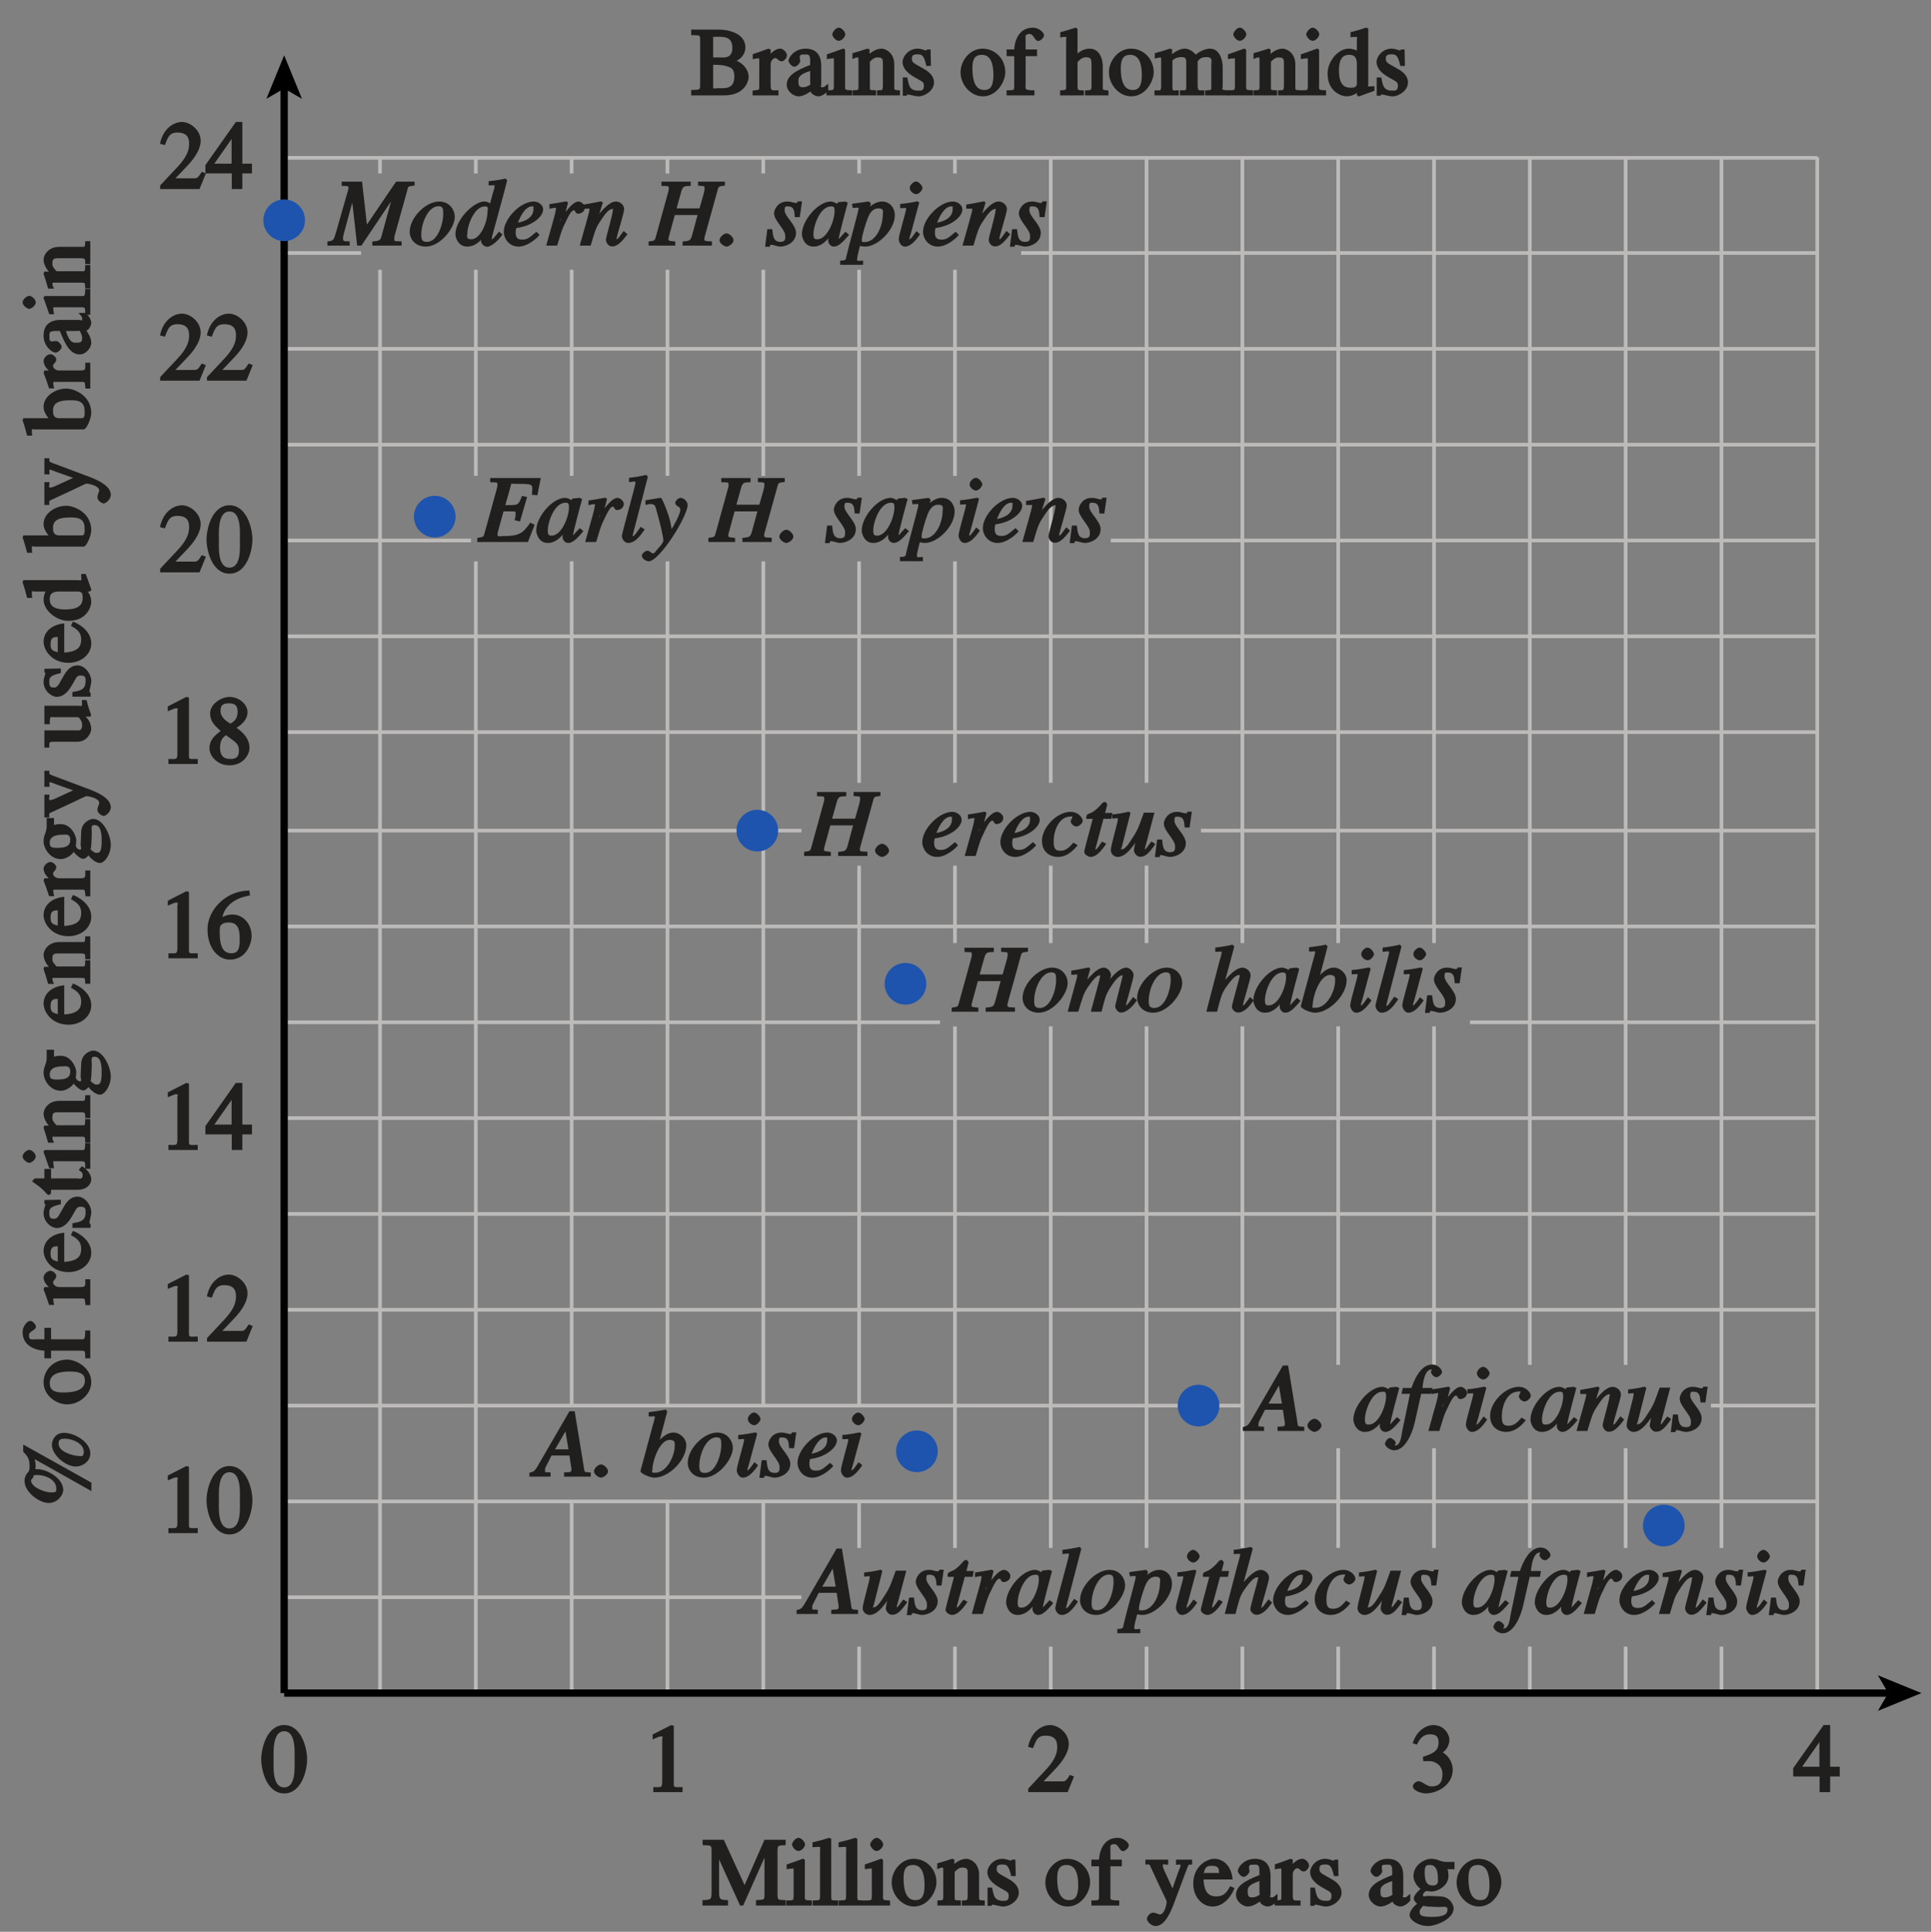 <?xml version="1.0" encoding="UTF-8" standalone="no"?>
<svg
   xmlns:dc="http://purl.org/dc/elements/1.1/"
   xmlns:cc="http://creativecommons.org/ns#"
   xmlns:rdf="http://www.w3.org/1999/02/22-rdf-syntax-ns#"
   xmlns:svg="http://www.w3.org/2000/svg"
   xmlns="http://www.w3.org/2000/svg"
   xmlns:xlink="http://www.w3.org/1999/xlink"
   xmlns:sodipodi="http://sodipodi.sourceforge.net/DTD/sodipodi-0.dtd"
   xmlns:inkscape="http://www.inkscape.org/namespaces/inkscape"
   width="185.386pt"
   height="185.442pt"
   viewBox="0 0 185.386 185.442"
   version="1.1"
   id="svg2"
   inkscape:version="0.91 r13725"
   sodipodi:docname="fig-hominid-brains.svg">
  <rect x="0" y="0" width="185.386" height="185.442" fill="#808080" stroke="none"/>
  <sodipodi:namedview
     pagecolor="#ffffff"
     bordercolor="#666666"
     borderopacity="1"
     objecttolerance="10"
     gridtolerance="10"
     guidetolerance="10"
     inkscape:pageopacity="0"
     inkscape:pageshadow="2"
     inkscape:window-width="640"
     inkscape:window-height="480"
     id="namedview723"
     showgrid="false"
     inkscape:zoom="1.2567237"
     inkscape:cx="115.86613"
     inkscape:cy="115.90157"
     inkscape:window-x="0"
     inkscape:window-y="0"
     inkscape:window-maximized="0"
     inkscape:current-layer="svg2" />
  <defs
     id="defs4">
    <g
       id="g6">
      <symbol
         overflow="visible"
         id="glyph0-0">
        <path
           style="stroke:none;"
           d=""
           id="path9" />
      </symbol>
      <symbol
         overflow="visible"
         id="glyph0-1">
        <path
           style="stroke:none;"
           d="M 1.062 0 L 3.703 0 L 3.703 -0.484 C 2.875 -0.484 2.859 -0.406 2.859 -0.844 L 2.859 -6.375 L 2.609 -6.438 L 0.828 -5.531 L 0.828 -5.062 C 1.5 -5.344 1.5 -5.344 1.609 -5.344 C 1.922 -5.344 1.75 -5.281 1.75 -5.078 L 1.75 -1.016 C 1.75 -0.344 1.578 -0.5 0.891 -0.484 L 0.891 0 Z M 1.062 0 "
           id="path12" />
      </symbol>
      <symbol
         overflow="visible"
         id="glyph0-2">
        <path
           style="stroke:none;"
           d="M 2.25 -5.844 C 3.406 -5.844 3.25 -3.766 3.25 -3.156 C 3.25 -2.438 3.406 -0.453 2.25 -0.453 C 1.094 -0.453 1.234 -2.422 1.234 -3.156 C 1.234 -3.766 1.094 -5.844 2.25 -5.844 Z M 2.25 -6.438 C 0.594 -6.438 0.047 -4.219 0.047 -3.156 C 0.047 -2.062 0.594 0.125 2.25 0.125 C 3.906 0.125 4.453 -2.062 4.453 -3.156 C 4.453 -4.219 3.906 -6.438 2.25 -6.438 Z M 2.25 -6.438 "
           id="path15" />
      </symbol>
      <symbol
         overflow="visible"
         id="glyph0-3">
        <path
           style="stroke:none;"
           d="M 4.281 -1.578 L 4.094 -1.656 C 3.688 -1.016 3.641 -1.031 3.297 -1.031 L 1.562 -1.031 L 2.781 -2.312 C 3.172 -2.734 3.984 -3.688 3.984 -4.641 C 3.984 -5.641 3 -6.438 2.188 -6.438 C 1.391 -6.438 0.375 -5.812 0.078 -4.344 L 0.547 -4.219 C 0.828 -4.906 0.938 -5.422 1.75 -5.422 C 2.812 -5.422 2.875 -4.766 2.875 -4.297 C 2.875 -3.625 2.531 -2.938 1.75 -2.109 L 0.094 -0.344 L 0.094 0 L 3.875 0 L 4.484 -1.5 Z M 4.281 -1.578 "
           id="path18" />
      </symbol>
      <symbol
         overflow="visible"
         id="glyph0-4">
        <path
           style="stroke:none;"
           d="M 4.25 -2.438 L 3.484 -2.438 L 3.484 -6.438 L 2.859 -6.438 L -0.062 -2.297 L -0.062 -1.5 L 2.469 -1.5 L 2.469 0 L 3.484 0 L 3.484 -1.5 L 4.406 -1.5 L 4.406 -2.438 Z M 2.625 -2.438 L 0.797 -2.438 L 2.688 -5.141 L 2.453 -5.141 L 2.453 -2.438 Z M 2.625 -2.438 "
           id="path21" />
      </symbol>
      <symbol
         overflow="visible"
         id="glyph0-5">
        <path
           style="stroke:none;"
           d="M 4.016 -6.5 C 1.844 -6.438 0.141 -4.609 0.141 -2.797 C 0.141 -0.906 1.219 0.125 2.281 0.125 C 3.891 0.125 4.375 -1.469 4.375 -2.141 C 4.375 -3.344 3.516 -4.203 2.562 -4.203 C 2.047 -4.203 1.734 -4.047 1.578 -3.953 C 1.703 -4.719 2.438 -5.766 4.219 -6.031 L 4.156 -6.516 Z M 2.172 -3.438 C 3.125 -3.438 3.234 -2.703 3.234 -1.781 C 3.234 -0.766 2.984 -0.484 2.422 -0.484 C 1.75 -0.484 1.312 -0.969 1.312 -2.469 C 1.312 -3.016 1.344 -3.109 1.438 -3.188 C 1.672 -3.406 1.875 -3.438 2.172 -3.438 Z M 2.172 -3.438 "
           id="path24" />
      </symbol>
      <symbol
         overflow="visible"
         id="glyph0-6">
        <path
           style="stroke:none;"
           d="M 1.781 -2.859 C 2.812 -2.109 3.156 -1.969 3.156 -1.312 C 3.156 -0.672 2.891 -0.484 2.328 -0.484 C 1.609 -0.484 1.344 -0.875 1.344 -1.578 C 1.344 -2.391 1.734 -2.625 1.906 -2.766 Z M 0.328 -1.484 C 0.328 -0.781 1.094 0.125 2.219 0.125 C 3.703 0.125 4.172 -1.047 4.172 -1.516 C 4.172 -2.125 3.938 -2.766 2.922 -3.484 C 3.219 -3.641 3.984 -4.156 3.984 -4.984 C 3.984 -5.656 3.266 -6.438 2.234 -6.438 C 1.469 -6.438 0.391 -5.766 0.391 -4.859 C 0.391 -4.125 0.797 -3.703 1.406 -3.172 C 0.75 -2.672 0.328 -2.266 0.328 -1.484 Z M 1.391 -5.094 C 1.391 -5.531 1.516 -5.828 2.188 -5.828 C 2.875 -5.828 3.031 -5.516 3.031 -5.016 C 3.031 -4.234 2.562 -4.016 2.344 -3.875 C 2.141 -4 1.391 -4.391 1.391 -5.094 Z M 1.391 -5.094 "
           id="path27" />
      </symbol>
      <symbol
         overflow="visible"
         id="glyph0-7">
        <path
           style="stroke:none;"
           d="M 7.766 -6.312 L 5.891 -6.312 L 3.812 -1.578 L 4.156 -1.578 L 1.984 -6.312 L -0.047 -6.312 L -0.047 -5.797 C 0.797 -5.75 0.812 -5.844 0.812 -5.141 L 0.812 -1.5 C 0.812 -0.516 0.797 -0.562 -0.062 -0.516 L -0.062 0 L 2.391 0 L 2.391 -0.516 C 1.562 -0.547 1.531 -0.562 1.531 -1.5 L 1.531 -4.906 L 1.312 -4.906 L 3.547 0 L 3.844 0 L 6.125 -5.125 L 5.891 -5.125 L 5.891 -1.25 C 5.891 -0.516 5.953 -0.562 5.078 -0.516 L 5.078 0 L 7.922 0 L 7.922 -0.516 C 7.188 -0.562 7.141 -0.453 7.141 -1.156 L 7.141 -5.141 C 7.141 -5.859 7.203 -5.734 7.922 -5.797 L 7.922 -6.312 Z M 7.766 -6.312 "
           id="path30" />
      </symbol>
      <symbol
         overflow="visible"
         id="glyph0-8">
        <path
           style="stroke:none;"
           d="M 0.141 0 L 2.438 0 L 2.438 -0.484 C 1.656 -0.516 1.766 -0.5 1.766 -1.094 L 1.766 -4.375 L 1.609 -4.5 C 1.109 -4.312 0.641 -4.156 0.016 -3.938 L 0.016 -3.484 C 0.297 -3.531 0.406 -3.547 0.547 -3.547 C 0.688 -3.547 0.688 -3.703 0.688 -3.172 L 0.688 -1.094 C 0.688 -0.391 0.703 -0.516 -0.031 -0.484 L -0.031 0 Z M 0.531 -5.859 C 0.531 -5.688 0.828 -5.234 1.156 -5.234 C 1.422 -5.234 1.781 -5.594 1.781 -5.859 C 1.781 -6.109 1.422 -6.5 1.156 -6.5 C 0.844 -6.5 0.531 -6.031 0.531 -5.859 Z M 0.531 -5.859 "
           id="path33" />
      </symbol>
      <symbol
         overflow="visible"
         id="glyph0-9">
        <path
           style="stroke:none;"
           d="M 0.188 0 L 2.469 0 L 2.469 -0.484 C 1.797 -0.516 1.797 -0.406 1.797 -0.922 L 1.797 -6.406 L 1.609 -6.5 C 1.125 -6.344 0.641 -6.219 0 -6.062 L 0 -5.594 C 0.281 -5.609 0.359 -5.625 0.484 -5.625 C 0.828 -5.625 0.719 -5.656 0.719 -5.25 L 0.719 -0.953 C 0.719 -0.453 0.719 -0.516 0.016 -0.484 L 0.016 0 Z M 0.188 0 "
           id="path36" />
      </symbol>
      <symbol
         overflow="visible"
         id="glyph0-10">
        <path
           style="stroke:none;"
           d="M 2.203 -4.484 C 1 -4.484 0.094 -3.328 0.094 -2.219 C 0.094 -1.016 1.078 0.094 2.234 0.094 C 3.594 0.094 4.391 -1.328 4.391 -2.219 C 4.391 -3.531 3.391 -4.484 2.203 -4.484 Z M 2.359 -0.516 C 1.281 -0.516 1.234 -1.984 1.234 -2.656 C 1.234 -3.594 1.562 -3.891 2.141 -3.891 C 2.969 -3.891 3.25 -3.078 3.25 -1.969 C 3.25 -0.672 2.812 -0.516 2.359 -0.516 Z M 2.359 -0.516 "
           id="path39" />
      </symbol>
      <symbol
         overflow="visible"
         id="glyph0-11">
        <path
           style="stroke:none;"
           d="M 0.547 -0.984 C 0.547 -0.453 0.578 -0.516 -0.016 -0.484 L -0.016 0 L 2.234 0 L 2.234 -0.484 C 1.609 -0.516 1.641 -0.484 1.641 -0.781 L 1.641 -3.234 C 1.938 -3.516 2.094 -3.641 2.359 -3.641 C 2.891 -3.641 2.891 -3.484 2.891 -2.938 L 2.891 -1.062 C 2.891 -0.375 2.828 -0.516 2.328 -0.484 L 2.328 0 L 4.531 0 L 4.531 -0.484 C 3.922 -0.516 3.984 -0.484 3.984 -0.906 L 3.984 -2.969 C 3.984 -4.062 3.172 -4.484 2.766 -4.484 C 2.234 -4.484 1.766 -4.125 1.609 -3.984 L 1.609 -4.422 L 1.391 -4.484 C 0.969 -4.344 0.547 -4.203 -0.031 -4.047 L -0.031 -3.484 C 0.297 -3.641 0.281 -3.625 0.406 -3.625 C 0.547 -3.625 0.547 -3.781 0.547 -3.219 Z M 0.547 -0.984 "
           id="path42" />
      </symbol>
      <symbol
         overflow="visible"
         id="glyph0-12">
        <path
           style="stroke:none;"
           d="M 3 -3 L 2.969 -4.406 L 2.625 -4.406 C 2.547 -4.312 2.625 -4.312 2.547 -4.312 C 2.391 -4.312 2.109 -4.484 1.719 -4.484 C 0.844 -4.484 0.281 -3.719 0.281 -3.219 C 0.281 -2.547 0.828 -2.094 1.391 -1.766 L 1.906 -1.469 C 2.203 -1.312 2.328 -1.219 2.328 -0.938 C 2.328 -0.422 2.078 -0.453 1.766 -0.453 C 0.891 -0.453 0.875 -1.062 0.734 -1.719 L 0.297 -1.719 L 0.297 0.031 L 0.672 0.031 C 0.75 -0.094 0.672 -0.078 0.781 -0.078 C 1.031 -0.078 1.422 0.094 1.828 0.094 C 2.406 0.094 3.297 -0.453 3.297 -1.234 C 3.297 -1.781 2.938 -2.156 2.5 -2.438 L 1.516 -3 C 1.188 -3.203 1.172 -3.344 1.172 -3.516 C 1.172 -3.75 1.203 -3.938 1.703 -3.938 C 2.094 -3.938 2.328 -3.922 2.562 -2.828 L 3 -2.828 Z M 3 -3 "
           id="path45" />
      </symbol>
      <symbol
         overflow="visible"
         id="glyph0-13">
        <path
           style="stroke:none;"
           d=""
           id="path48" />
      </symbol>
      <symbol
         overflow="visible"
         id="glyph0-14">
        <path
           style="stroke:none;"
           d="M 2.781 -4.406 L 1.844 -4.406 L 1.844 -5.266 C 1.844 -5.594 1.719 -5.891 2.219 -5.891 C 2.641 -5.891 2.688 -5.219 3.062 -5.219 C 3.234 -5.219 3.609 -5.516 3.609 -5.766 C 3.609 -6.078 3.047 -6.5 2.547 -6.5 C 0.922 -6.5 0.75 -4.719 0.75 -4.406 L 0.016 -4.406 L 0.016 -3.766 L 0.75 -3.766 L 0.75 -1.109 C 0.75 -0.406 0.781 -0.516 0.016 -0.484 L 0.016 0 L 2.688 0 L 2.688 -0.484 C 1.688 -0.5 1.844 -0.562 1.844 -1.109 L 1.844 -3.766 L 2.938 -3.766 L 2.938 -4.406 Z M 2.781 -4.406 "
           id="path51" />
      </symbol>
      <symbol
         overflow="visible"
         id="glyph0-15">
        <path
           style="stroke:none;"
           d="M 4.281 -4.406 L 2.891 -4.406 L 2.891 -3.906 C 3.344 -3.922 3.328 -4 3.328 -3.828 C 3.328 -3.75 3.203 -3.453 3.109 -3.219 L 2.406 -1.219 L 2.75 -1.219 L 1.703 -3.5 C 1.688 -3.562 1.625 -3.703 1.625 -3.828 C 1.625 -4.062 1.766 -3.906 2.141 -3.922 L 2.141 -4.406 L -0.047 -4.406 L -0.047 -3.938 C 0.25 -3.906 0.312 -4.031 0.406 -3.812 L 1.438 -1.594 C 1.562 -1.312 2 -0.484 2 -0.344 C 2 -0.203 1.812 0.859 1.344 0.859 C 1.219 0.859 0.938 0.688 0.703 0.688 C 0.281 0.688 0.094 1.219 0.094 1.266 C 0.094 1.5 0.484 1.969 0.922 1.969 C 1.609 1.969 2.156 1.203 2.625 -0.016 L 4 -3.688 C 4.141 -4.047 4.156 -3.891 4.438 -3.938 L 4.438 -4.406 Z M 4.281 -4.406 "
           id="path54" />
      </symbol>
      <symbol
         overflow="visible"
         id="glyph0-16">
        <path
           style="stroke:none;"
           d="M 3.547 -1.766 C 3.344 -1.438 3.078 -0.875 2.281 -0.875 C 1.688 -0.875 1.109 -1.078 1.031 -2.5 L 3.828 -2.5 C 3.703 -3.844 2.906 -4.484 2.062 -4.484 C 1.344 -4.484 0.047 -3.766 0.047 -2.094 C 0.047 -0.812 0.906 0.094 1.906 0.094 C 3.203 0.094 3.891 -1.312 4 -1.672 L 3.594 -1.859 Z M 1.031 -2.953 C 1.172 -3.75 1.375 -3.812 1.859 -3.812 C 2.578 -3.812 2.5 -3.391 2.531 -3.125 L 1.078 -3.125 Z M 1.031 -2.953 "
           id="path57" />
      </symbol>
      <symbol
         overflow="visible"
         id="glyph0-17">
        <path
           style="stroke:none;"
           d="M 2.406 -1.281 C 2.406 -1.016 2.562 -1.078 2.109 -0.859 C 2.062 -0.844 1.922 -0.781 1.719 -0.781 C 1.391 -0.781 1.281 -0.875 1.281 -1.312 L 1.281 -1.328 C 1.281 -1.625 1.219 -1.969 2.406 -2.344 Z M 3.859 -0.891 C 3.75 -0.812 3.766 -0.781 3.578 -0.781 C 3.312 -0.781 3.469 -0.859 3.469 -1.109 L 3.469 -2.875 C 3.469 -3.406 3.312 -4.484 1.969 -4.484 C 0.922 -4.484 0.328 -3.672 0.328 -3.312 C 0.328 -3.172 0.609 -2.75 0.891 -2.75 C 1.125 -2.75 1.453 -3.109 1.453 -3.297 C 1.453 -3.391 1.406 -3.516 1.406 -3.656 C 1.406 -3.938 1.594 -3.922 1.891 -3.922 C 2.156 -3.922 2.406 -4 2.406 -3.344 L 2.406 -2.922 C 1.109 -2.406 0.156 -1.922 0.156 -1.016 C 0.156 -0.406 0.797 0.094 1.281 0.094 C 1.781 0.094 2.375 -0.312 2.453 -0.391 C 2.469 -0.094 3.016 0.094 3.172 0.094 C 3.328 0.094 3.719 0.031 4.141 -0.469 L 4.141 -1.125 Z M 3.859 -0.891 "
           id="path60" />
      </symbol>
      <symbol
         overflow="visible"
         id="glyph0-18">
        <path
           style="stroke:none;"
           d="M 0.516 -0.922 C 0.516 -0.422 0.547 -0.578 -0.125 -0.453 L -0.125 0 L 2.359 0 L 2.359 -0.484 C 1.75 -0.5 1.609 -0.359 1.609 -0.984 L 1.609 -3 C 1.609 -3.297 1.844 -3.578 2.047 -3.578 C 2.266 -3.578 2.359 -3.266 2.672 -3.266 C 2.891 -3.266 3.172 -3.594 3.172 -3.828 C 3.172 -4.125 2.828 -4.484 2.531 -4.484 C 2.188 -4.484 1.75 -4.25 1.375 -3.672 L 1.609 -3.672 L 1.609 -4.406 L 1.391 -4.484 C 0.953 -4.312 0.5 -4.156 -0.109 -3.953 L -0.109 -3.469 C 0.141 -3.531 0.25 -3.547 0.375 -3.547 C 0.516 -3.547 0.516 -3.703 0.516 -3.172 Z M 0.516 -0.922 "
           id="path63" />
      </symbol>
      <symbol
         overflow="visible"
         id="glyph0-19">
        <path
           style="stroke:none;"
           d="M 1.047 0.641 C 1.047 0.375 1.156 0.312 1.375 0.031 C 1.75 0.109 1.938 0.109 2.797 0.141 C 3.453 0.156 3.719 0 3.719 0.406 C 3.719 0.875 3.281 1.094 2.234 1.094 C 1.203 1.094 1.047 0.922 1.047 0.641 Z M 1.531 -3.25 C 1.531 -3.859 1.719 -3.891 2.047 -3.891 C 2.812 -3.891 2.797 -2.859 2.797 -2.594 C 2.797 -2.406 2.922 -1.922 2.297 -1.922 C 1.609 -1.922 1.531 -2.531 1.531 -3.25 Z M 4.391 -3.656 L 4.391 -4.188 L 3.531 -4.188 C 3.391 -4.188 3.234 -4.219 3.047 -4.281 C 2.688 -4.422 2.484 -4.484 2.172 -4.484 C 1.484 -4.484 0.453 -3.875 0.453 -2.812 C 0.453 -2.281 0.922 -1.703 1.141 -1.609 C 0.531 -1.047 0.484 -0.812 0.484 -0.656 C 0.484 -0.406 0.891 -0.125 0.797 -0.156 C 0.547 0.016 0.078 0.516 0.078 0.922 C 0.078 1.391 0.922 1.969 1.844 1.969 C 2.656 1.969 4.312 1.281 4.312 0.266 C 4.312 0.016 4.016 -0.828 3.062 -0.875 L 1.906 -0.922 C 1.625 -0.938 1.359 -0.781 1.359 -0.984 C 1.359 -1.172 1.562 -1.375 1.734 -1.391 C 1.797 -1.391 2.109 -1.344 2.219 -1.344 C 2.734 -1.344 3.812 -1.859 3.812 -2.828 C 3.812 -3.281 3.734 -3.453 3.719 -3.484 L 4.391 -3.484 Z M 4.391 -3.656 "
           id="path66" />
      </symbol>
      <symbol
         overflow="visible"
         id="glyph0-20">
        <path
           style="stroke:none;"
           d="M 1.375 -2.969 C 2 -2.984 2.094 -2.984 2.422 -2.812 C 3 -2.516 3.062 -1.984 3.062 -1.75 C 3.062 -1.078 2.859 -0.547 2.031 -0.547 C 1.5 -0.547 1.156 -1.047 0.734 -1.047 C 0.594 -1.047 0.219 -0.812 0.219 -0.562 C 0.219 -0.094 1.172 0.125 1.391 0.125 C 2.797 0.125 4.047 -0.844 4.047 -2.109 C 4.047 -3.297 3.109 -3.797 3.094 -3.812 C 3.453 -4.047 3.734 -4.547 3.734 -5.047 C 3.734 -5.406 3.328 -6.438 2.172 -6.438 C 1.562 -6.438 0.594 -5.969 0.203 -4.688 L 0.609 -4.562 C 0.797 -4.891 1.047 -5.547 1.875 -5.547 C 2.531 -5.547 2.688 -5.234 2.688 -4.781 C 2.688 -3.953 2.188 -3.703 1.188 -3.391 L 1.219 -2.969 Z M 1.375 -2.969 "
           id="path69" />
      </symbol>
      <symbol
         overflow="visible"
         id="glyph0-21">
        <path
           style="stroke:none;"
           d="M 0.156 -5.781 C 0.891 -5.75 0.844 -5.812 0.844 -5.141 L 0.844 -1.156 C 0.844 -0.516 0.906 -0.547 -0.016 -0.516 L -0.016 0 L 3.156 0 C 5.156 0 5.5 -1.406 5.5 -1.75 C 5.5 -2.703 4.609 -3.312 4 -3.438 L 4 -3.172 C 4.234 -3.234 5.188 -3.609 5.188 -4.609 C 5.188 -6 3.453 -6.312 2.672 -6.312 L -0.016 -6.312 L -0.016 -5.781 Z M 1.938 -2.938 C 2.797 -2.938 3.094 -2.891 3.391 -2.797 C 3.859 -2.656 4.125 -2.531 4.125 -1.797 C 4.125 -0.578 3.219 -0.688 2.625 -0.688 C 2.094 -0.688 2.094 -0.547 2.094 -0.875 L 2.094 -2.938 Z M 2.094 -5.531 C 2.094 -5.656 1.953 -5.609 2.141 -5.609 C 2.219 -5.609 2.344 -5.625 2.531 -5.625 C 3.172 -5.625 3.938 -5.625 3.938 -4.547 C 3.938 -3.484 3.047 -3.641 2.797 -3.641 L 2.094 -3.641 Z M 2.094 -5.531 "
           id="path72" />
      </symbol>
      <symbol
         overflow="visible"
         id="glyph0-22">
        <path
           style="stroke:none;"
           d="M 4.391 -0.484 C 3.938 -0.562 4 -0.438 4 -1.094 L 4 -2.875 C 4 -3.234 3.828 -4.484 2.734 -4.484 C 2.188 -4.484 1.625 -4.156 1.344 -3.75 L 1.578 -3.75 L 1.578 -6.391 L 1.375 -6.5 C 0.938 -6.344 0.5 -6.219 -0.078 -6.062 L -0.078 -5.547 C 0.109 -5.609 0.203 -5.609 0.266 -5.609 C 0.656 -5.609 0.484 -5.594 0.484 -5.328 L 0.484 -1.094 C 0.484 -0.438 0.562 -0.547 -0.094 -0.469 L -0.094 0 L 2.188 0 L 2.188 -0.469 C 1.578 -0.531 1.578 -0.391 1.578 -1.094 L 1.578 -3.188 C 1.906 -3.562 2.141 -3.656 2.391 -3.656 C 2.891 -3.656 2.922 -3.469 2.922 -2.875 L 2.922 -1.094 C 2.922 -0.391 2.922 -0.531 2.297 -0.469 L 2.297 0 L 4.547 0 L 4.547 -0.453 Z M 4.391 -0.484 "
           id="path75" />
      </symbol>
      <symbol
         overflow="visible"
         id="glyph0-23">
        <path
           style="stroke:none;"
           d="M 0.609 -0.938 C 0.609 -0.328 0.5 -0.5 -0.031 -0.484 L -0.031 0 L 2.297 0 L 2.297 -0.484 C 1.828 -0.5 1.688 -0.328 1.688 -0.781 L 1.688 -3.312 C 1.688 -3.359 1.938 -3.672 2.562 -3.672 C 3.031 -3.672 3.016 -3.484 3.016 -2.891 L 3.016 -0.938 C 3.016 -0.359 2.984 -0.516 2.406 -0.484 L 2.406 0 L 4.75 0 L 4.75 -0.484 C 4.219 -0.5 4.109 -0.344 4.109 -1.031 L 4.109 -3.25 C 4.25 -3.469 4.453 -3.672 4.938 -3.672 C 5.594 -3.672 5.422 -3.312 5.422 -2.859 L 5.422 -0.953 C 5.422 -0.375 5.453 -0.547 4.828 -0.469 L 4.828 0 L 7.141 0 L 7.141 -0.484 L 6.734 -0.5 C 6.344 -0.562 6.516 -0.656 6.516 -0.859 L 6.516 -2.703 C 6.516 -3.375 6.234 -4.484 5.297 -4.484 C 4.578 -4.484 3.906 -3.891 3.922 -3.906 C 3.906 -3.938 3.469 -4.484 2.875 -4.484 C 2.391 -4.484 1.906 -4.156 1.656 -3.953 L 1.656 -4.422 L 1.438 -4.484 C 1.016 -4.344 0.594 -4.203 0 -4.047 L 0 -3.531 C 0.25 -3.594 0.328 -3.625 0.453 -3.625 C 0.609 -3.625 0.609 -3.781 0.609 -3.219 Z M 0.609 -0.938 "
           id="path78" />
      </symbol>
      <symbol
         overflow="visible"
         id="glyph0-24">
        <path
           style="stroke:none;"
           d="M 2.891 -1.078 C 2.812 -0.75 2.641 -0.734 2.266 -0.734 C 1.672 -0.734 1.172 -1.047 1.172 -2.391 C 1.172 -3.625 1.625 -3.891 2.141 -3.891 C 2.562 -3.891 2.828 -3.766 2.891 -3.156 Z M 4.422 -0.875 C 3.812 -0.828 3.984 -0.828 3.984 -1.203 L 3.984 -6.422 L 3.766 -6.5 C 3.344 -6.344 2.891 -6.219 2.281 -6.062 L 2.281 -5.578 C 2.516 -5.609 2.609 -5.609 2.656 -5.609 C 3.062 -5.609 2.891 -5.594 2.891 -5.328 L 2.891 -4.297 C 2.875 -4.312 2.5 -4.484 2.109 -4.484 C 1.094 -4.484 0.078 -3.281 0.078 -2.094 C 0.078 -0.266 1.531 0.094 1.875 0.094 C 2.547 0.094 3 -0.281 3.125 -0.484 L 2.891 -0.484 L 2.891 -0.031 L 3.062 0.109 C 3.578 -0.078 3.984 -0.219 4.578 -0.438 L 4.578 -0.875 Z M 4.422 -0.875 "
           id="path81" />
      </symbol>
      <symbol
         overflow="visible"
         id="glyph1-0">
        <path
           style="stroke:none;"
           d=""
           id="path84" />
      </symbol>
      <symbol
         overflow="visible"
         id="glyph1-1">
        <path
           style="stroke:none;"
           d="M -3.688 -5.969 C -3.688 -4.984 -2.359 -3.875 -1.406 -3.875 C -0.781 -3.875 0 -4.312 0 -5.141 C 0 -6.234 -1.516 -7.109 -2.516 -7.109 C -3.453 -7.109 -3.688 -6.297 -3.688 -5.969 Z M -3.047 -6.078 C -3.047 -6.438 -2.891 -6.547 -2.453 -6.547 C -1.688 -6.547 -0.625 -6.078 -0.625 -5.297 C -0.625 -4.719 -0.938 -4.891 -1.125 -4.891 C -1.5 -4.891 -3.047 -5.219 -3.047 -6.078 Z M -6.438 -5.703 L -6.438 -5.297 C -6.109 -4.938 -5.828 -4.703 -5.828 -3.938 C -5.828 -3.469 -5.891 -3.422 -6.016 -3.281 C -6.141 -3.141 -6.312 -2.891 -6.312 -2.484 C -6.312 -1.422 -4.891 -0.375 -4 -0.375 C -3.094 -0.375 -2.594 -1.203 -2.594 -1.609 C -2.594 -2.766 -4.172 -3.625 -5.109 -3.625 C -5.297 -3.625 -5.375 -3.594 -5.234 -3.641 C -5.281 -3.531 -5.25 -3.641 -5.25 -3.984 C -5.25 -4.469 -5.422 -4.844 -5.469 -4.891 L -5.609 -4.734 L 0.109 -1.516 L 0.109 -2.328 L -6.438 -5.984 Z M -3.266 -1.797 C -3.266 -1.438 -3.25 -1.391 -3.75 -1.391 C -4.484 -1.391 -5.688 -1.938 -5.688 -2.531 C -5.688 -2.703 -5.547 -2.578 -5.422 -3.031 C -5.406 -3.031 -5.297 -3.062 -5.141 -3.062 C -4.141 -3.062 -3.266 -2.516 -3.266 -1.797 Z M -3.266 -1.797 "
           id="path87" />
      </symbol>
      <symbol
         overflow="visible"
         id="glyph1-2">
        <path
           style="stroke:none;"
           d=""
           id="path90" />
      </symbol>
      <symbol
         overflow="visible"
         id="glyph1-3">
        <path
           style="stroke:none;"
           d="M -4.484 -2.203 C -4.484 -1 -3.328 -0.094 -2.219 -0.094 C -1.016 -0.094 0.094 -1.078 0.094 -2.234 C 0.094 -3.594 -1.328 -4.391 -2.219 -4.391 C -3.531 -4.391 -4.484 -3.391 -4.484 -2.203 Z M -0.516 -2.359 C -0.516 -1.281 -1.984 -1.234 -2.656 -1.234 C -3.594 -1.234 -3.891 -1.562 -3.891 -2.141 C -3.891 -2.969 -3.078 -3.25 -1.969 -3.25 C -0.672 -3.25 -0.516 -2.812 -0.516 -2.359 Z M -0.516 -2.359 "
           id="path93" />
      </symbol>
      <symbol
         overflow="visible"
         id="glyph1-4">
        <path
           style="stroke:none;"
           d="M -4.406 -2.781 L -4.406 -1.844 L -5.266 -1.844 C -5.594 -1.844 -5.891 -1.719 -5.891 -2.219 C -5.891 -2.641 -5.219 -2.688 -5.219 -3.062 C -5.219 -3.234 -5.516 -3.609 -5.766 -3.609 C -6.078 -3.609 -6.5 -3.047 -6.5 -2.547 C -6.5 -0.922 -4.719 -0.75 -4.406 -0.75 L -4.406 -0.016 L -3.766 -0.016 L -3.766 -0.75 L -1.109 -0.75 C -0.406 -0.75 -0.516 -0.781 -0.484 -0.016 L 0 -0.016 L 0 -2.688 L -0.484 -2.688 C -0.5 -1.688 -0.562 -1.844 -1.109 -1.844 L -3.766 -1.844 L -3.766 -2.938 L -4.406 -2.938 Z M -4.406 -2.781 "
           id="path96" />
      </symbol>
      <symbol
         overflow="visible"
         id="glyph1-5">
        <path
           style="stroke:none;"
           d="M -0.922 -0.516 C -0.422 -0.516 -0.578 -0.547 -0.453 0.125 L 0 0.125 L 0 -2.359 L -0.484 -2.359 C -0.5 -1.75 -0.359 -1.609 -0.984 -1.609 L -3 -1.609 C -3.297 -1.609 -3.578 -1.844 -3.578 -2.047 C -3.578 -2.266 -3.266 -2.359 -3.266 -2.672 C -3.266 -2.891 -3.594 -3.172 -3.828 -3.172 C -4.125 -3.172 -4.484 -2.828 -4.484 -2.531 C -4.484 -2.188 -4.25 -1.75 -3.672 -1.375 L -3.672 -1.609 L -4.406 -1.609 L -4.484 -1.391 C -4.312 -0.953 -4.156 -0.5 -3.953 0.109 L -3.469 0.109 C -3.531 -0.141 -3.547 -0.25 -3.547 -0.375 C -3.547 -0.516 -3.703 -0.516 -3.172 -0.516 Z M -0.922 -0.516 "
           id="path99" />
      </symbol>
      <symbol
         overflow="visible"
         id="glyph1-6">
        <path
           style="stroke:none;"
           d="M -1.766 -3.547 C -1.438 -3.344 -0.875 -3.078 -0.875 -2.281 C -0.875 -1.688 -1.078 -1.109 -2.5 -1.031 L -2.5 -3.828 C -3.844 -3.703 -4.484 -2.906 -4.484 -2.062 C -4.484 -1.344 -3.766 -0.047 -2.094 -0.047 C -0.812 -0.047 0.094 -0.906 0.094 -1.906 C 0.094 -3.203 -1.312 -3.891 -1.672 -4 L -1.859 -3.594 Z M -2.953 -1.031 C -3.75 -1.172 -3.812 -1.375 -3.812 -1.859 C -3.812 -2.578 -3.391 -2.5 -3.125 -2.531 L -3.125 -1.078 Z M -2.953 -1.031 "
           id="path102" />
      </symbol>
      <symbol
         overflow="visible"
         id="glyph1-7">
        <path
           style="stroke:none;"
           d="M -3 -3 L -4.406 -2.969 L -4.406 -2.625 C -4.312 -2.547 -4.312 -2.625 -4.312 -2.547 C -4.312 -2.391 -4.484 -2.109 -4.484 -1.719 C -4.484 -0.844 -3.719 -0.281 -3.219 -0.281 C -2.547 -0.281 -2.094 -0.828 -1.766 -1.391 L -1.469 -1.906 C -1.312 -2.203 -1.219 -2.328 -0.938 -2.328 C -0.422 -2.328 -0.453 -2.078 -0.453 -1.766 C -0.453 -0.891 -1.062 -0.875 -1.719 -0.734 L -1.719 -0.297 L 0.031 -0.297 L 0.031 -0.672 C -0.094 -0.75 -0.078 -0.672 -0.078 -0.781 C -0.078 -1.031 0.094 -1.422 0.094 -1.828 C 0.094 -2.406 -0.453 -3.297 -1.234 -3.297 C -1.781 -3.297 -2.156 -2.938 -2.438 -2.5 L -3 -1.516 C -3.203 -1.188 -3.344 -1.172 -3.516 -1.172 C -3.75 -1.172 -3.938 -1.203 -3.938 -1.703 C -3.938 -2.094 -3.922 -2.328 -2.828 -2.562 L -2.828 -3 Z M -3 -3 "
           id="path105" />
      </symbol>
      <symbol
         overflow="visible"
         id="glyph1-8">
        <path
           style="stroke:none;"
           d="M -4.406 -2.297 L -4.406 -1.547 L -5.266 -1.547 C -5.344 -1.547 -5.562 -1.391 -5.562 -1.234 C -5.031 -0.859 -4.828 -0.734 -4.484 -0.391 C -4.281 -0.188 -4.109 0.047 -4 0.047 C -3.969 0.047 -3.812 -0.016 -3.766 -0.141 L -3.766 -0.453 L -1.219 -0.453 C -0.328 -0.453 0.094 -1 0.094 -1.453 C 0.094 -1.875 -0.25 -2.406 -0.812 -2.719 L -1.109 -2.359 C -0.875 -2.172 -0.734 -2.141 -0.734 -1.844 C -0.734 -1.391 -1.078 -1.547 -1.359 -1.547 L -3.766 -1.547 L -3.766 -2.453 L -4.406 -2.453 Z M -4.406 -2.297 "
           id="path108" />
      </symbol>
      <symbol
         overflow="visible"
         id="glyph1-9">
        <path
           style="stroke:none;"
           d="M 0 -0.141 L 0 -2.438 L -0.484 -2.438 C -0.516 -1.656 -0.5 -1.766 -1.094 -1.766 L -4.375 -1.766 L -4.5 -1.609 C -4.312 -1.109 -4.156 -0.641 -3.938 -0.016 L -3.484 -0.016 C -3.531 -0.297 -3.547 -0.406 -3.547 -0.547 C -3.547 -0.688 -3.703 -0.688 -3.172 -0.688 L -1.094 -0.688 C -0.391 -0.688 -0.516 -0.703 -0.484 0.031 L 0 0.031 Z M -5.859 -0.531 C -5.688 -0.531 -5.234 -0.828 -5.234 -1.156 C -5.234 -1.422 -5.594 -1.781 -5.859 -1.781 C -6.109 -1.781 -6.5 -1.422 -6.5 -1.156 C -6.5 -0.844 -6.031 -0.531 -5.859 -0.531 Z M -5.859 -0.531 "
           id="path111" />
      </symbol>
      <symbol
         overflow="visible"
         id="glyph1-10">
        <path
           style="stroke:none;"
           d="M -0.984 -0.547 C -0.453 -0.547 -0.516 -0.578 -0.484 0.016 L 0 0.016 L 0 -2.234 L -0.484 -2.234 C -0.516 -1.609 -0.484 -1.641 -0.781 -1.641 L -3.234 -1.641 C -3.516 -1.938 -3.641 -2.094 -3.641 -2.359 C -3.641 -2.891 -3.484 -2.891 -2.938 -2.891 L -1.062 -2.891 C -0.375 -2.891 -0.516 -2.828 -0.484 -2.328 L 0 -2.328 L 0 -4.531 L -0.484 -4.531 C -0.516 -3.922 -0.484 -3.984 -0.906 -3.984 L -2.969 -3.984 C -4.062 -3.984 -4.484 -3.172 -4.484 -2.766 C -4.484 -2.234 -4.125 -1.766 -3.984 -1.609 L -4.422 -1.609 L -4.484 -1.391 C -4.344 -0.969 -4.203 -0.547 -4.047 0.031 L -3.484 0.031 C -3.641 -0.297 -3.625 -0.281 -3.625 -0.406 C -3.625 -0.547 -3.781 -0.547 -3.219 -0.547 Z M -0.984 -0.547 "
           id="path114" />
      </symbol>
      <symbol
         overflow="visible"
         id="glyph1-11">
        <path
           style="stroke:none;"
           d="M 0.641 -1.047 C 0.375 -1.047 0.312 -1.156 0.031 -1.375 C 0.109 -1.75 0.109 -1.938 0.141 -2.797 C 0.156 -3.453 0 -3.719 0.406 -3.719 C 0.875 -3.719 1.094 -3.281 1.094 -2.234 C 1.094 -1.203 0.922 -1.047 0.641 -1.047 Z M -3.25 -1.531 C -3.859 -1.531 -3.891 -1.719 -3.891 -2.047 C -3.891 -2.812 -2.859 -2.797 -2.594 -2.797 C -2.406 -2.797 -1.922 -2.922 -1.922 -2.297 C -1.922 -1.609 -2.531 -1.531 -3.25 -1.531 Z M -3.656 -4.391 L -4.188 -4.391 L -4.188 -3.531 C -4.188 -3.391 -4.219 -3.234 -4.281 -3.047 C -4.422 -2.688 -4.484 -2.484 -4.484 -2.172 C -4.484 -1.484 -3.875 -0.453 -2.812 -0.453 C -2.281 -0.453 -1.703 -0.922 -1.609 -1.141 C -1.047 -0.531 -0.812 -0.484 -0.656 -0.484 C -0.406 -0.484 -0.125 -0.891 -0.156 -0.797 C 0.016 -0.547 0.516 -0.078 0.922 -0.078 C 1.391 -0.078 1.969 -0.922 1.969 -1.844 C 1.969 -2.656 1.281 -4.312 0.266 -4.312 C 0.016 -4.312 -0.828 -4.016 -0.875 -3.062 L -0.922 -1.906 C -0.938 -1.625 -0.781 -1.359 -0.984 -1.359 C -1.172 -1.359 -1.375 -1.562 -1.391 -1.734 C -1.391 -1.797 -1.344 -2.109 -1.344 -2.219 C -1.344 -2.734 -1.859 -3.812 -2.828 -3.812 C -3.281 -3.812 -3.453 -3.734 -3.484 -3.719 L -3.484 -4.391 Z M -3.656 -4.391 "
           id="path117" />
      </symbol>
      <symbol
         overflow="visible"
         id="glyph1-12">
        <path
           style="stroke:none;"
           d="M -4.406 -4.281 L -4.406 -2.891 L -3.906 -2.891 C -3.922 -3.344 -4 -3.328 -3.828 -3.328 C -3.75 -3.328 -3.453 -3.203 -3.219 -3.109 L -1.219 -2.406 L -1.219 -2.75 L -3.5 -1.703 C -3.562 -1.688 -3.703 -1.625 -3.828 -1.625 C -4.062 -1.625 -3.906 -1.766 -3.922 -2.141 L -4.406 -2.141 L -4.406 0.047 L -3.938 0.047 C -3.906 -0.25 -4.031 -0.312 -3.812 -0.406 L -1.594 -1.438 C -1.312 -1.562 -0.484 -2 -0.344 -2 C -0.203 -2 0.859 -1.812 0.859 -1.344 C 0.859 -1.219 0.688 -0.938 0.688 -0.703 C 0.688 -0.281 1.219 -0.094 1.266 -0.094 C 1.5 -0.094 1.969 -0.484 1.969 -0.922 C 1.969 -1.609 1.203 -2.156 -0.016 -2.625 L -3.688 -4 C -4.047 -4.141 -3.891 -4.156 -3.938 -4.438 L -4.406 -4.438 Z M -4.406 -4.281 "
           id="path120" />
      </symbol>
      <symbol
         overflow="visible"
         id="glyph1-13">
        <path
           style="stroke:none;"
           d="M -0.797 -4.312 C -0.781 -3.766 -0.812 -3.922 -1.141 -3.922 L -4.406 -3.922 L -4.406 -2.156 L -3.891 -2.156 C -3.875 -2.969 -3.859 -2.828 -3.5 -2.828 L -1.391 -2.828 C -1.094 -2.828 -1.125 -2.812 -1.047 -2.734 C -0.859 -2.484 -0.781 -2.344 -0.781 -2.062 C -0.781 -1.469 -1.156 -1.562 -1.281 -1.562 L -4.406 -1.562 L -4.406 0.094 L -3.938 0.094 C -3.906 -0.344 -4.062 -0.469 -3.516 -0.469 L -1.25 -0.469 C -0.297 -0.469 0.094 -1.344 0.094 -1.703 C 0.094 -1.875 0.016 -2.422 -0.344 -2.766 L -0.453 -2.875 L -0.031 -2.875 L 0.094 -3 C -0.078 -3.484 -0.203 -3.828 -0.359 -4.469 L -0.812 -4.469 Z M -0.797 -4.312 "
           id="path123" />
      </symbol>
      <symbol
         overflow="visible"
         id="glyph1-14">
        <path
           style="stroke:none;"
           d="M -1.078 -2.891 C -0.75 -2.812 -0.734 -2.641 -0.734 -2.266 C -0.734 -1.672 -1.047 -1.172 -2.391 -1.172 C -3.625 -1.172 -3.891 -1.625 -3.891 -2.141 C -3.891 -2.562 -3.766 -2.828 -3.156 -2.891 Z M -0.875 -4.422 C -0.828 -3.812 -0.828 -3.984 -1.203 -3.984 L -6.422 -3.984 L -6.5 -3.766 C -6.344 -3.344 -6.219 -2.891 -6.062 -2.281 L -5.578 -2.281 C -5.609 -2.516 -5.609 -2.609 -5.609 -2.656 C -5.609 -3.062 -5.594 -2.891 -5.328 -2.891 L -4.297 -2.891 C -4.312 -2.875 -4.484 -2.5 -4.484 -2.109 C -4.484 -1.094 -3.281 -0.078 -2.094 -0.078 C -0.266 -0.078 0.094 -1.531 0.094 -1.875 C 0.094 -2.547 -0.281 -3 -0.484 -3.125 L -0.484 -2.891 L -0.031 -2.891 L 0.109 -3.062 C -0.078 -3.578 -0.219 -3.984 -0.438 -4.578 L -0.875 -4.578 Z M -0.875 -4.422 "
           id="path126" />
      </symbol>
      <symbol
         overflow="visible"
         id="glyph1-15">
        <path
           style="stroke:none;"
           d="M -3.062 -1.531 C -3.578 -1.578 -3.578 -1.984 -3.578 -2.281 C -3.578 -3.094 -2.812 -3.25 -1.984 -3.25 C -1.391 -3.25 -0.547 -3.281 -0.547 -2.234 C -0.547 -2.016 -0.484 -1.531 -0.797 -1.531 Z M -0.656 -0.453 C -0.328 -0.453 0.094 -1.562 0.094 -2.016 C 0.094 -3.688 -1.5 -4.375 -2.312 -4.375 C -3.281 -4.375 -4.484 -3.703 -4.484 -2.609 C -4.484 -1.922 -3.781 -1.281 -3.766 -1.266 L -3.766 -1.531 L -6.422 -1.531 L -6.5 -1.328 C -6.344 -0.906 -6.219 -0.453 -6.062 0.141 L -5.578 0.141 C -5.609 -0.078 -5.609 -0.172 -5.609 -0.219 C -5.609 -0.625 -5.594 -0.453 -5.328 -0.453 Z M -0.656 -0.453 "
           id="path129" />
      </symbol>
      <symbol
         overflow="visible"
         id="glyph1-16">
        <path
           style="stroke:none;"
           d="M -1.281 -2.406 C -1.016 -2.406 -1.078 -2.562 -0.859 -2.109 C -0.844 -2.062 -0.781 -1.922 -0.781 -1.719 C -0.781 -1.391 -0.875 -1.281 -1.312 -1.281 L -1.328 -1.281 C -1.625 -1.281 -1.969 -1.219 -2.344 -2.406 Z M -0.891 -3.859 C -0.812 -3.75 -0.781 -3.766 -0.781 -3.578 C -0.781 -3.312 -0.859 -3.469 -1.109 -3.469 L -2.875 -3.469 C -3.406 -3.469 -4.484 -3.312 -4.484 -1.969 C -4.484 -0.922 -3.672 -0.328 -3.312 -0.328 C -3.172 -0.328 -2.75 -0.609 -2.75 -0.891 C -2.75 -1.125 -3.109 -1.453 -3.297 -1.453 C -3.391 -1.453 -3.516 -1.406 -3.656 -1.406 C -3.938 -1.406 -3.922 -1.594 -3.922 -1.891 C -3.922 -2.156 -4 -2.406 -3.344 -2.406 L -2.922 -2.406 C -2.406 -1.109 -1.922 -0.156 -1.016 -0.156 C -0.406 -0.156 0.094 -0.797 0.094 -1.281 C 0.094 -1.781 -0.312 -2.375 -0.391 -2.453 C -0.094 -2.469 0.094 -3.016 0.094 -3.172 C 0.094 -3.328 0.031 -3.719 -0.469 -4.141 L -1.125 -4.141 Z M -0.891 -3.859 "
           id="path132" />
      </symbol>
      <symbol
         overflow="visible"
         id="glyph2-0">
        <path
           style="stroke:none;"
           d=""
           id="path135" />
      </symbol>
      <symbol
         overflow="visible"
         id="glyph2-1">
        <path
           style="stroke:none;"
           d="M 5.078 -0.406 C 4.547 -0.453 4.672 -0.422 4.562 -1.047 L 3.703 -6.281 L 3.203 -6.281 L 0.578 -1.75 C -0.156 -0.484 -0.109 -0.5 -0.641 -0.375 L -0.641 0 L 1.391 0 L 1.391 -0.406 C 0.812 -0.453 0.859 -0.359 0.859 -0.594 C 0.859 -0.797 0.859 -0.812 0.984 -1.047 L 1.484 -2.031 L 3.203 -2.031 L 3.359 -0.984 C 3.391 -0.859 3.391 -0.734 3.391 -0.734 C 3.391 -0.375 3.328 -0.453 2.688 -0.406 L 2.688 0 L 5.25 0 L 5.25 -0.406 Z M 1.688 -2.391 L 3.016 -4.688 L 2.938 -4.688 L 2.938 -4.953 L 2.719 -4.953 L 3.109 -2.625 L 1.828 -2.625 Z M 1.688 -2.391 "
           id="path138" />
      </symbol>
      <symbol
         overflow="visible"
         id="glyph2-2">
        <path
           style="stroke:none;"
           d="M 4.016 -1.281 C 3.703 -0.891 3.578 -0.609 3.406 -0.609 C 3.312 -0.609 3.469 -0.578 3.469 -0.625 C 3.469 -0.75 3.594 -1.156 3.641 -1.328 L 4.391 -4.156 L 3.375 -4.156 C 2.984 -3.094 2.844 -2.594 2.406 -1.922 C 2.094 -1.453 1.656 -0.641 1.266 -0.641 C 1.078 -0.641 1.219 -0.703 1.25 -0.812 L 2.094 -4.141 L 1.922 -4.25 C 1.422 -4.125 0.969 -4.047 0.344 -3.984 L 0.344 -3.594 C 0.891 -3.594 0.875 -3.734 0.875 -3.469 C 0.875 -3.234 0.203 -0.969 0.203 -0.562 C 0.203 -0.172 0.547 0.094 0.875 0.094 C 1.688 0.094 2.469 -1.062 3.047 -2.047 L 2.75 -2.047 C 2.594 -1.469 2.422 -0.688 2.422 -0.516 C 2.422 -0.391 2.625 0.078 3.031 0.078 C 3.469 0.078 3.828 -0.188 4.484 -1.141 L 4.109 -1.391 Z M 4.016 -1.281 "
           id="path141" />
      </symbol>
      <symbol
         overflow="visible"
         id="glyph2-3">
        <path
           style="stroke:none;"
           d="M 0.141 -1.484 L -0.062 0.109 L 0.391 0.109 C 0.453 -0.016 0.375 -0.078 0.5 -0.078 C 0.766 -0.078 1.125 0.094 1.391 0.094 C 1.906 0.094 2.906 -0.266 2.906 -1.234 C 2.906 -2 1.812 -2.812 1.812 -3.375 C 1.812 -3.812 1.922 -3.766 2.125 -3.766 C 2.703 -3.766 2.75 -3.375 2.797 -2.734 L 3.266 -2.734 L 3.484 -4.25 L 3.062 -4.25 C 3 -4.141 3.062 -4.094 2.922 -4.094 C 2.641 -4.094 2.469 -4.234 2.062 -4.234 C 1.109 -4.234 0.797 -3.391 0.797 -3.109 C 0.797 -2.406 1.875 -1.547 1.875 -0.953 C 1.875 -0.656 1.906 -0.359 1.406 -0.359 C 0.672 -0.359 0.703 -1.047 0.625 -1.578 L 0.156 -1.578 Z M 0.141 -1.484 "
           id="path144" />
      </symbol>
      <symbol
         overflow="visible"
         id="glyph2-4">
        <path
           style="stroke:none;"
           d="M 2.656 -4.125 L 2.156 -4.125 L 2.359 -4.906 C 2.391 -4.984 2.203 -5.203 2.141 -5.188 C 2.047 -5.203 1.891 -5.078 1.859 -5.047 C 1.609 -4.719 1.172 -4.312 0.875 -4.172 C 0.719 -4.094 0.469 -4.016 0.406 -3.938 C 0.391 -3.891 0.328 -3.75 0.359 -3.562 L 0.969 -3.562 L 0.359 -1.266 C 0.328 -1.109 0.156 -0.531 0.156 -0.391 C 0.156 -0.125 0.578 0.094 0.766 0.094 C 1.234 0.094 1.703 -0.328 2.266 -1.172 L 1.875 -1.375 C 1.578 -1 1.391 -0.609 1.203 -0.609 C 1.109 -0.609 1.234 -0.547 1.234 -0.625 C 1.234 -0.656 1.234 -0.672 1.234 -0.703 L 2 -3.562 L 2.766 -3.562 L 2.859 -4.125 Z M 2.656 -4.125 "
           id="path147" />
      </symbol>
      <symbol
         overflow="visible"
         id="glyph2-5">
        <path
           style="stroke:none;"
           d="M 1.266 -0.141 C 1.625 -1.328 1.703 -1.641 2.047 -2.281 C 2.109 -2.422 2.531 -3.391 2.812 -3.391 C 3.031 -3.391 2.891 -3.062 3.281 -3.062 C 3.391 -3.062 3.875 -3.188 3.875 -3.656 C 3.875 -3.969 3.484 -4.234 3.281 -4.234 C 2.703 -4.234 1.906 -3.156 1.453 -2.266 L 1.578 -2.578 L 1.812 -2.328 L 2.266 -4.141 L 2.094 -4.25 C 1.641 -4.172 1.109 -4.062 0.484 -3.984 L 0.484 -3.531 C 0.75 -3.594 0.859 -3.625 0.953 -3.625 C 1.234 -3.625 1.094 -3.609 1.094 -3.484 C 1.094 -3.406 1.047 -3.125 0.953 -2.797 L 0.172 0 L 1.219 0 Z M 1.266 -0.141 "
           id="path150" />
      </symbol>
      <symbol
         overflow="visible"
         id="glyph2-6">
        <path
           style="stroke:none;"
           d="M 4.047 -1.219 C 3.641 -0.828 3.594 -0.641 3.453 -0.641 C 3.391 -0.641 3.5 -0.562 3.5 -0.625 C 3.5 -0.906 4.328 -3.969 4.375 -4.125 L 4.125 -4.234 L 3.469 -4.172 L 3.359 -4.062 L 3.297 -3.75 L 3.594 -3.75 C 3.578 -3.875 3.109 -4.234 2.734 -4.234 C 1.531 -4.234 -0.031 -2.422 -0.031 -1.094 C -0.031 -0.844 0.188 0.094 1.078 0.094 C 1.625 0.094 2.219 -0.203 2.859 -1.156 L 2.656 -1.359 C 2.531 -0.875 2.5 -0.641 2.5 -0.438 C 2.5 -0.281 2.672 0.094 3.047 0.094 C 3.438 0.094 3.859 -0.266 4.5 -1.047 L 4.156 -1.328 Z M 1.078 -1.109 C 1.078 -1.922 1.719 -3.766 2.766 -3.766 C 3.031 -3.766 3.109 -3.734 3.109 -3.297 C 3.109 -2.422 2.406 -0.609 1.453 -0.609 C 1.203 -0.609 1.078 -0.641 1.078 -1.109 Z M 1.078 -1.109 "
           id="path153" />
      </symbol>
      <symbol
         overflow="visible"
         id="glyph2-7">
        <path
           style="stroke:none;"
           d="M 1.922 -1.344 C 1.484 -0.781 1.422 -0.562 1.203 -0.562 C 1.062 -0.562 1.234 -0.547 1.234 -0.609 C 1.234 -0.703 1.312 -0.938 1.328 -1.031 L 2.688 -6.266 L 2.531 -6.438 C 2 -6.312 1.531 -6.234 0.875 -6.156 L 0.875 -5.75 C 1.297 -5.766 1.5 -5.906 1.5 -5.672 C 1.5 -5.484 0.188 -0.781 0.188 -0.594 C 0.188 -0.344 0.406 0.094 0.797 0.094 C 1.359 0.094 1.828 -0.375 2.375 -1.203 L 2 -1.453 Z M 1.922 -1.344 "
           id="path156" />
      </symbol>
      <symbol
         overflow="visible"
         id="glyph2-8">
        <path
           style="stroke:none;"
           d="M 2.891 -4.234 C 1.578 -4.234 0.062 -2.656 0.062 -1.328 C 0.062 -0.578 0.641 0.094 1.609 0.094 C 2.984 0.094 4.391 -1.672 4.391 -2.766 C 4.391 -3.359 3.938 -4.234 2.891 -4.234 Z M 2.828 -3.781 C 3.266 -3.781 3.281 -3.516 3.281 -3.047 C 3.281 -2.094 2.75 -0.359 1.719 -0.359 C 1.266 -0.359 1.172 -0.547 1.172 -1.062 C 1.172 -2.125 1.812 -3.781 2.828 -3.781 Z M 2.828 -3.781 "
           id="path159" />
      </symbol>
      <symbol
         overflow="visible"
         id="glyph2-9">
        <path
           style="stroke:none;"
           d="M 3.234 -2.953 C 3.234 -1.875 2.594 -0.344 1.5 -0.344 C 1.281 -0.344 1.219 -0.312 1.219 -0.547 C 1.219 -0.891 1.578 -2.109 1.812 -2.688 C 2.047 -3.297 2.391 -3.578 2.812 -3.578 C 3.406 -3.578 3.234 -3.188 3.234 -2.953 Z M 0.5 -3.625 L 0.719 -3.641 C 0.922 -3.641 0.906 -3.672 0.906 -3.516 C 0.906 -3.328 -0.016 -0.016 -0.25 1 C -0.328 1.281 -0.203 1.438 -0.859 1.438 L -0.859 1.844 L 1.344 1.844 L 1.344 1.438 C 0.938 1.438 0.766 1.578 0.766 1.281 C 0.766 1.109 1.016 0.109 1.047 0.031 C 1.016 0.016 1.312 0.094 1.531 0.094 C 2.781 0.094 4.391 -1.531 4.391 -2.922 C 4.391 -3.578 3.953 -4.234 3.156 -4.234 C 2.406 -4.234 1.766 -3.547 1.656 -3.375 L 1.844 -3.188 L 2.078 -3.984 C 2.109 -4.094 1.906 -4.234 1.875 -4.234 L 0.281 -4.016 L 0.344 -3.625 Z M 0.5 -3.625 "
           id="path162" />
      </symbol>
      <symbol
         overflow="visible"
         id="glyph2-10">
        <path
           style="stroke:none;"
           d="M 1.875 -1.266 C 1.5 -0.734 1.375 -0.594 1.266 -0.594 C 1.172 -0.594 1.281 -0.531 1.281 -0.594 C 1.281 -0.703 1.391 -1.062 1.438 -1.188 L 2.234 -4.141 L 2.062 -4.25 C 1.672 -4.172 0.922 -4.031 0.406 -4 L 0.406 -3.594 C 1.078 -3.594 0.969 -3.688 0.969 -3.5 C 0.969 -3.25 0.266 -1.016 0.266 -0.594 C 0.266 -0.438 0.438 0.094 0.859 0.094 C 1.375 0.094 1.875 -0.438 2.312 -1.094 L 1.969 -1.391 Z M 2.547 -5.531 C 2.547 -5.719 2.219 -6.156 1.922 -6.156 C 1.703 -6.156 1.328 -5.844 1.328 -5.531 C 1.328 -5.219 1.703 -4.938 1.938 -4.938 C 2.234 -4.938 2.547 -5.344 2.547 -5.531 Z M 2.547 -5.531 "
           id="path165" />
      </symbol>
      <symbol
         overflow="visible"
         id="glyph2-11">
        <path
           style="stroke:none;"
           d="M 4.062 -1.281 C 3.719 -0.859 3.625 -0.609 3.453 -0.609 C 3.375 -0.609 3.469 -0.547 3.469 -0.641 C 3.469 -0.844 4.203 -3.141 4.203 -3.453 C 4.203 -4.047 3.625 -4.234 3.422 -4.234 C 2.609 -4.234 1.562 -2.812 1.375 -2.516 L 1.578 -2.328 L 2.641 -6.266 L 2.469 -6.438 C 1.938 -6.312 1.469 -6.234 0.812 -6.156 L 0.812 -5.75 L 1.234 -5.766 C 1.531 -5.766 1.422 -5.781 1.422 -5.672 C 1.422 -5.531 1.281 -5.062 1.172 -4.688 L -0.047 0 L 0.984 0 C 1.312 -1.266 1.391 -1.672 1.797 -2.281 C 1.984 -2.531 2.625 -3.516 3.062 -3.516 C 3.219 -3.516 3.156 -3.562 3.156 -3.406 C 3.156 -3.281 2.406 -0.703 2.406 -0.469 C 2.406 -0.219 2.703 0.078 3 0.078 C 3.594 0.078 4.094 -0.516 4.5 -1.094 L 4.156 -1.406 Z M 4.062 -1.281 "
           id="path168" />
      </symbol>
      <symbol
         overflow="visible"
         id="glyph2-12">
        <path
           style="stroke:none;"
           d="M 1.531 -2.406 C 1.875 -3.203 2.312 -3.766 2.797 -3.766 C 3.031 -3.766 2.938 -3.719 2.938 -3.531 C 2.938 -3.469 3.062 -2.516 1.453 -2.203 Z M 3.094 -1.219 C 2.641 -0.844 2.391 -0.578 1.906 -0.578 C 1.531 -0.578 1.234 -0.641 1.234 -1.266 C 1.234 -1.438 1.281 -1.625 1.297 -1.688 L 1.406 -1.703 C 2.859 -1.922 3.875 -2.781 3.875 -3.484 C 3.875 -3.891 3.422 -4.234 2.969 -4.234 C 1.703 -4.234 0.094 -2.594 0.094 -1.312 C 0.094 -0.734 0.562 0.094 1.516 0.094 C 2.406 0.094 3.344 -0.766 3.531 -1.031 L 3.234 -1.328 Z M 3.094 -1.219 "
           id="path171" />
      </symbol>
      <symbol
         overflow="visible"
         id="glyph2-13">
        <path
           style="stroke:none;"
           d="M 3.031 -1.188 C 2.703 -0.828 2.406 -0.5 1.859 -0.5 C 1.312 -0.5 1.219 -0.766 1.219 -1.453 C 1.219 -2.328 1.672 -3.781 2.828 -3.781 C 3 -3.781 3 -3.875 3 -3.734 C 3 -3.578 2.859 -3.531 2.859 -3.297 C 2.859 -3.094 3.172 -2.828 3.406 -2.828 C 3.625 -2.828 4 -3.125 4 -3.375 C 4 -3.656 3.594 -4.234 2.844 -4.234 C 1.516 -4.234 0.094 -2.734 0.094 -1.453 C 0.094 -0.266 1.016 0.094 1.609 0.094 C 2.547 0.094 3.188 -0.609 3.516 -1.031 L 3.109 -1.281 Z M 3.031 -1.188 "
           id="path174" />
      </symbol>
      <symbol
         overflow="visible"
         id="glyph2-14">
        <path
           style="stroke:none;"
           d=""
           id="path177" />
      </symbol>
      <symbol
         overflow="visible"
         id="glyph2-15">
        <path
           style="stroke:none;"
           d="M 0.312 -3.562 L 0.906 -3.562 L 0.156 0.047 C 0.078 0.406 0.031 1.406 -0.547 1.406 C -0.656 1.406 -0.547 1.469 -0.547 1.391 C -0.547 1.297 -0.469 1.297 -0.469 1.141 C -0.469 0.922 -0.875 0.672 -1 0.672 C -1.328 0.688 -1.5 1.172 -1.5 1.203 C -1.453 1.609 -0.906 1.859 -0.625 1.859 C 0.438 1.859 1.109 0.281 1.359 -0.812 L 1.984 -3.562 L 2.969 -3.562 L 3.062 -4.125 L 2.094 -4.125 C 2.156 -4.453 2.25 -5.906 2.984 -5.906 C 3.109 -5.906 3.016 -6 3.016 -5.938 C 3.016 -5.828 2.922 -5.828 2.922 -5.641 C 2.922 -5.531 3.156 -5.156 3.453 -5.156 C 3.656 -5.156 3.984 -5.469 3.984 -5.656 C 3.984 -5.828 3.672 -6.375 3.031 -6.375 C 1.891 -6.375 1.266 -4.781 1.047 -4.125 L 0.219 -4.125 L 0.094 -3.562 Z M 0.312 -3.562 "
           id="path180" />
      </symbol>
      <symbol
         overflow="visible"
         id="glyph2-16">
        <path
           style="stroke:none;"
           d="M 4.016 -1.281 C 3.688 -0.859 3.578 -0.609 3.406 -0.609 C 3.391 -0.609 3.422 -0.5 3.422 -0.625 C 3.422 -0.906 4.156 -3.125 4.156 -3.516 C 4.156 -3.891 3.766 -4.234 3.359 -4.234 C 2.609 -4.234 1.656 -2.953 1.328 -2.438 L 1.516 -2.234 L 2.109 -4.141 L 1.938 -4.25 C 1.406 -4.141 0.922 -4.047 0.25 -3.938 L 0.25 -3.547 C 0.922 -3.547 0.828 -3.578 0.828 -3.453 C 0.828 -3.266 0.219 -1.188 -0.109 0 L 0.938 0 C 1.344 -1.359 1.406 -1.641 1.812 -2.266 C 2.141 -2.766 2.594 -3.516 3.031 -3.516 C 3.188 -3.516 3.062 -3.516 3.062 -3.359 C 3.062 -3 2.406 -0.797 2.406 -0.578 C 2.406 -0.328 2.594 0.078 3.016 0.078 C 3.5 0.078 3.938 -0.375 4.469 -1.094 L 4.109 -1.406 Z M 4.016 -1.281 "
           id="path183" />
      </symbol>
      <symbol
         overflow="visible"
         id="glyph2-17">
        <path
           style="stroke:none;"
           d="M 0.734 0.094 C 0.922 0.094 1.406 -0.188 1.406 -0.516 C 1.406 -0.797 1.016 -1.172 0.734 -1.172 C 0.469 -1.172 0.062 -0.812 0.062 -0.516 C 0.062 -0.188 0.547 0.094 0.734 0.094 Z M 0.734 0.094 "
           id="path186" />
      </symbol>
      <symbol
         overflow="visible"
         id="glyph2-18">
        <path
           style="stroke:none;"
           d="M 6.906 -6.141 L 4.5 -6.141 L 4.5 -5.75 C 5.062 -5.688 5.125 -5.797 5.125 -5.484 C 5.125 -5.312 5.078 -5.141 5.031 -4.953 L 4.641 -3.578 L 2.438 -3.578 L 2.891 -5.203 C 3.047 -5.797 3.312 -5.703 3.797 -5.734 L 3.797 -6.141 L 0.984 -6.141 L 0.984 -5.734 C 1.625 -5.703 1.688 -5.781 1.688 -5.484 C 1.688 -5.312 1.641 -5.141 1.578 -4.953 L 0.484 -0.984 C 0.328 -0.422 0.375 -0.5 -0.25 -0.391 L -0.25 0 L 2.312 0 L 2.312 -0.391 C 1.672 -0.484 1.578 -0.375 1.703 -0.875 L 2.266 -2.938 L 4.453 -2.938 L 3.922 -0.984 C 3.766 -0.406 3.609 -0.469 3.016 -0.391 L 3.016 0 L 5.828 0 L 5.828 -0.406 C 5.172 -0.453 5.016 -0.344 5.141 -0.875 L 6.344 -5.203 C 6.484 -5.766 6.469 -5.656 7.078 -5.766 L 7.078 -6.141 Z M 6.906 -6.141 "
           id="path189" />
      </symbol>
      <symbol
         overflow="visible"
         id="glyph2-19">
        <path
           style="stroke:none;"
           d="M 6.078 -1.281 C 5.734 -0.859 5.625 -0.609 5.453 -0.609 C 5.344 -0.609 5.484 -0.5 5.484 -0.656 C 5.484 -0.781 6.219 -3.188 6.219 -3.5 C 6.219 -3.859 5.844 -4.234 5.516 -4.234 C 4.922 -4.234 4.062 -3.406 3.531 -2.516 L 3.719 -2.328 C 3.844 -2.641 4.047 -3.391 4.047 -3.516 C 4.047 -3.891 3.688 -4.234 3.344 -4.234 C 2.594 -4.234 1.531 -2.812 1.359 -2.516 L 1.562 -2.328 L 2.062 -4.141 L 1.906 -4.25 C 1.375 -4.141 0.906 -4.047 0.234 -3.938 L 0.234 -3.547 C 0.859 -3.547 0.812 -3.656 0.812 -3.469 C 0.812 -3.266 0.078 -0.766 -0.109 0 L 0.906 0 C 1.281 -1.234 1.406 -1.734 1.766 -2.266 C 2.016 -2.625 2.578 -3.5 2.984 -3.5 C 3.062 -3.5 3 -3.641 3 -3.391 C 3 -3.219 2.391 -1.047 2.109 0 L 3.141 0 C 3.438 -1.156 3.531 -1.625 3.969 -2.297 C 4.25 -2.75 4.781 -3.5 5.141 -3.5 C 5.25 -3.5 5.156 -3.562 5.156 -3.422 C 5.156 -3.25 4.453 -0.734 4.453 -0.5 C 4.453 -0.375 4.641 0.078 5.016 0.078 C 5.516 0.078 6.078 -0.453 6.406 -0.922 L 6.547 -1.109 L 6.172 -1.406 Z M 6.078 -1.281 "
           id="path192" />
      </symbol>
      <symbol
         overflow="visible"
         id="glyph2-20">
        <path
           style="stroke:none;"
           d="M 3.312 -2.891 C 3.312 -2.141 2.641 -0.375 1.406 -0.375 C 0.984 -0.375 1.156 -0.484 1.156 -0.547 C 1.156 -1.484 1.844 -3.531 2.828 -3.531 C 3.406 -3.531 3.312 -3.172 3.312 -2.891 Z M 0.984 -5.781 C 1.516 -5.781 1.391 -5.875 1.391 -5.656 C 1.391 -5.531 1.312 -5.344 1.25 -5.094 L 0.031 -0.578 L 0.031 -0.516 C 0.031 -0.312 0.906 0.094 1.375 0.094 C 2.75 0.094 4.422 -1.594 4.422 -3.016 C 4.422 -3.672 3.812 -4.234 3.188 -4.234 C 2.375 -4.234 1.688 -3.359 1.438 -2.984 L 1.688 -2.875 C 1.969 -3.828 2.391 -5.5 2.594 -6.266 L 2.438 -6.438 C 1.906 -6.328 1.438 -6.266 0.812 -6.188 L 0.812 -5.781 Z M 0.984 -5.781 "
           id="path195" />
      </symbol>
      <symbol
         overflow="visible"
         id="glyph2-21">
        <path
           style="stroke:none;"
           d="M 5.703 -6.141 L 1.047 -6.141 L 1.047 -5.734 C 1.688 -5.703 1.75 -5.781 1.75 -5.469 C 1.75 -5.375 1.672 -5.047 1.641 -4.953 L 0.547 -0.984 C 0.391 -0.422 0.438 -0.5 -0.188 -0.391 L -0.188 0 L 4.672 0 L 5.312 -1.641 L 4.906 -1.859 C 4.203 -0.875 3.938 -0.562 2.203 -0.562 C 1.969 -0.562 1.75 -0.453 1.75 -0.734 C 1.75 -0.844 1.797 -1.016 2.328 -2.938 C 3.656 -2.906 3.484 -3.047 3.484 -2.594 C 3.484 -2.453 3.453 -2.344 3.391 -2.094 L 3.906 -1.969 L 4.594 -4.312 L 4.109 -4.422 C 3.953 -4.094 3.938 -3.984 3.859 -3.859 C 3.656 -3.578 3.719 -3.531 2.5 -3.531 L 3.047 -5.484 C 3.094 -5.656 2.938 -5.578 3.594 -5.578 C 5.281 -5.578 5.125 -5.562 5.047 -4.531 L 5.578 -4.484 L 5.906 -6.141 Z M 5.703 -6.141 "
           id="path198" />
      </symbol>
      <symbol
         overflow="visible"
         id="glyph2-22">
        <path
           style="stroke:none;"
           d="M 0.141 -3.594 C 0.25 -3.625 0.312 -3.641 0.438 -3.641 C 0.953 -3.641 0.891 -3.391 1.141 -2.562 C 1.281 -2.078 1.672 -0.5 1.672 -0.156 C 1.672 0.078 1.344 0.422 1.109 0.688 C 0.812 1.047 0.812 1.094 0.672 1.094 C 0.516 1.094 0.391 0.844 0.125 0.844 C -0.062 0.844 -0.391 1.125 -0.391 1.312 C -0.391 1.688 0.172 1.859 0.25 1.859 C 1.312 1.859 4 -2.469 4 -3.547 C 4 -3.875 3.656 -4.234 3.328 -4.234 C 3.094 -4.234 2.812 -3.922 2.812 -3.781 C 2.812 -3.375 3.297 -3.469 3.297 -3.109 C 3.297 -2.625 2.641 -1.516 2.25 -0.875 L 2.547 -0.781 L 2.359 -1.828 C 2.25 -2.5 1.547 -4.25 1.438 -4.234 C 1.266 -4.234 0.562 -4.094 -0.047 -4 L -0.047 -3.562 Z M 0.141 -3.594 "
           id="path201" />
      </symbol>
      <symbol
         overflow="visible"
         id="glyph2-23">
        <path
           style="stroke:none;"
           d="M 7.859 -6.141 L 6.25 -6.141 L 3.266 -1.75 L 3.484 -1.75 L 2.984 -6.141 L 1.031 -6.141 L 1.031 -5.734 C 1.703 -5.719 1.688 -5.703 1.688 -5.516 C 1.688 -5.438 1.594 -5.188 1.5 -4.828 L 0.547 -1.484 C 0.25 -0.438 0.25 -0.484 -0.344 -0.391 L -0.344 0 L 1.797 0 L 1.797 -0.406 C 1.328 -0.438 1.156 -0.344 1.156 -0.703 C 1.156 -0.766 1.188 -0.984 1.234 -1.156 L 2.234 -4.828 L 1.969 -4.828 L 2.516 0 L 2.922 0 L 6.266 -4.984 L 5.969 -4.984 L 4.875 -0.984 C 4.75 -0.516 4.719 -0.469 3.969 -0.391 L 3.969 0 L 6.781 0 L 6.781 -0.406 C 6.094 -0.453 6.078 -0.344 6.078 -0.672 C 6.078 -0.859 6.125 -1.031 6.188 -1.219 L 7.297 -5.203 C 7.438 -5.766 7.375 -5.656 8.031 -5.766 L 8.031 -6.141 Z M 7.859 -6.141 "
           id="path204" />
      </symbol>
      <symbol
         overflow="visible"
         id="glyph2-24">
        <path
           style="stroke:none;"
           d="M 1.469 -0.609 C 0.922 -0.609 1.094 -0.984 1.094 -1.141 C 1.094 -1.953 1.766 -3.766 2.781 -3.766 C 3.203 -3.766 3.031 -3.5 3.031 -3.297 C 3.031 -2.172 2.328 -0.609 1.469 -0.609 Z M 4.047 -1.234 C 3.656 -0.797 3.609 -0.625 3.422 -0.625 C 3.344 -0.625 3.438 -0.562 3.438 -0.688 C 3.438 -0.844 4.531 -4.672 4.922 -6.266 L 4.766 -6.438 C 4.234 -6.312 3.781 -6.25 3.141 -6.188 L 3.141 -5.781 C 3.812 -5.781 3.703 -5.875 3.703 -5.656 C 3.703 -5.531 3.641 -5.344 3.562 -5.094 L 3.172 -3.672 L 3.453 -3.938 C 3.469 -3.812 3.234 -4.234 2.734 -4.234 C 1.672 -4.234 -0.047 -2.453 -0.047 -1.094 C -0.047 -0.625 0.328 0.094 1.078 0.094 C 1.516 0.094 2.141 -0.094 2.688 -0.922 L 2.5 -1.141 C 2.438 -0.875 2.406 -0.641 2.406 -0.438 C 2.406 -0.25 2.656 0.109 3 0.109 C 3.297 0.109 4 -0.344 4.469 -1.078 L 4.141 -1.344 Z M 4.047 -1.234 "
           id="path207" />
      </symbol>
    </g>
    <clipPath
       id="clip1">
      <path
         d="M 0 0 L 185 0 L 185 185.441 L 0 185.441 Z M 0 0 "
         id="path210" />
    </clipPath>
    <linearGradient
       id="linear0"
       gradientUnits="userSpaceOnUse"
       x1="8.557"
       y1="128"
       x2="139.655"
       y2="128"
       gradientTransform="matrix(1.414,0,0,1.325,-12.1,-88.656)">
      <stop
         offset="0"
         style="stop-color:rgb(73.636%,85.677%,90.463%);stop-opacity:1;"
         id="stop213" />
      <stop
         offset="0.062"
         style="stop-color:rgb(73.894%,85.857%,90.61%);stop-opacity:1;"
         id="stop215" />
      <stop
         offset="0.125"
         style="stop-color:rgb(74.411%,86.218%,90.903%);stop-opacity:1;"
         id="stop217" />
      <stop
         offset="0.188"
         style="stop-color:rgb(74.93%,86.578%,91.194%);stop-opacity:1;"
         id="stop219" />
      <stop
         offset="0.25"
         style="stop-color:rgb(75.45%,86.94%,91.489%);stop-opacity:1;"
         id="stop221" />
      <stop
         offset="0.312"
         style="stop-color:rgb(75.972%,87.302%,91.782%);stop-opacity:1;"
         id="stop223" />
      <stop
         offset="0.375"
         style="stop-color:rgb(76.497%,87.665%,92.076%);stop-opacity:1;"
         id="stop225" />
      <stop
         offset="0.438"
         style="stop-color:rgb(77.022%,88.026%,92.368%);stop-opacity:1;"
         id="stop227" />
      <stop
         offset="0.5"
         style="stop-color:rgb(77.55%,88.391%,92.662%);stop-opacity:1;"
         id="stop229" />
      <stop
         offset="0.562"
         style="stop-color:rgb(78.079%,88.754%,92.957%);stop-opacity:1;"
         id="stop231" />
      <stop
         offset="0.625"
         style="stop-color:rgb(78.61%,89.119%,93.251%);stop-opacity:1;"
         id="stop233" />
      <stop
         offset="0.688"
         style="stop-color:rgb(79.144%,89.485%,93.546%);stop-opacity:1;"
         id="stop235" />
      <stop
         offset="0.75"
         style="stop-color:rgb(79.678%,89.85%,93.839%);stop-opacity:1;"
         id="stop237" />
      <stop
         offset="0.812"
         style="stop-color:rgb(80.214%,90.216%,94.133%);stop-opacity:1;"
         id="stop239" />
      <stop
         offset="0.875"
         style="stop-color:rgb(80.753%,90.582%,94.429%);stop-opacity:1;"
         id="stop241" />
      <stop
         offset="0.938"
         style="stop-color:rgb(81.293%,90.95%,94.724%);stop-opacity:1;"
         id="stop243" />
      <stop
         offset="1"
         style="stop-color:rgb(81.834%,91.318%,95.018%);stop-opacity:1;"
         id="stop245" />
    </linearGradient>
    <clipPath
       id="clip2">
      <path
         d="M 0 0 L 185.387 0 L 185.387 185.441 L 0 185.441 Z M 0 0 "
         id="path248" />
    </clipPath>
  </defs>
  <path
     inkscape:connector-curvature="0"
     id="path255"
     d="m 82.477,162.527 0,-4.461 m 82.793,4.461 0,-4.461 m -9.199,4.461 0,-4.461 m -9.199,4.461 0,-4.461 m -9.199,4.461 0,-4.461 m -9.199,4.461 0,-4.461 m -9.199,4.461 0,-4.461 m -9.199,4.461 0,-4.461 m -9.199,4.461 0,-4.461 m -9.199,4.461 0,-4.461 m -14.742,-4.738 -49.652,0 m 91.992,-18.398 -91.992,0 m 147.188,0 -10.219,0 m 10.219,9.199 -147.188,0 m 147.188,-27.598 -147.188,0 m 147.188,9.199 -147.188,0 m 62.961,-27.598 -62.961,0 m 147.188,0 -33.34,0 m 33.34,9.199 -147.188,0 m 49.66,-27.598 -49.66,0 m 147.188,0 -59.172,0 m 59.172,9.199 -147.188,0 m 9.199,73.594 0,-136.629 m 18.398,19.781 0,-19.781 m 0,109.031 0,-81.043 m 0,108.641 0,-18.398 m -9.199,-98.449 0,-19.781 m 0,136.629 0,-108.641 m 27.598,-8.207 0,-19.781 m 0,109.031 0,-81.043 m 0,108.641 0,-18.398 m -9.199,-98.449 0,-19.781 m 0,109.031 0,-81.043 m 0,108.641 0,-18.398 m 27.598,-98.449 0,-19.781 m 0,49.246 0,-21.258 m 0,36.641 0,-7.43 m 0,65.492 0,-50.062 m -9.199,-52.848 0,-19.781 m 0,49.246 0,-21.258 m 0,81.043 0,-51.832 m 0,65.492 0,-4.461 M 36.48,16.652 l 0,-1.5 m 18.398,1.5 0,-1.5 m -9.199,1.5 0,-1.5 m 27.598,1.5 0,-1.5 m -9.199,1.5 0,-1.5 m 27.598,1.5 0,-1.5 m -9.199,1.5 0,-1.5 m 27.598,59.992 0,-60.059 m 0,75.441 0,-7.43 m 0,65.492 0,-50.062 m -9.199,-23.383 0,-60.059 m 0,75.441 0,-7.43 m 0,65.492 0,-50.062 m 27.598,-8 0,-75.441 m 0,115.934 0,-32.492 m 0,50.062 0,-9.57 m -9.199,-48.492 0,-75.441 m 0,133.504 0,-50.062 m 27.598,32.492 0,-115.934 m 0,133.504 0,-9.57 m -9.199,-48.492 0,-75.441 m 0,115.934 0,-32.492"
     style="fill:none;stroke:#bdbaba;stroke-width:0.35;stroke-linecap:butt;stroke-linejoin:miter;stroke-miterlimit:4;stroke-opacity:1" />
  <path
     inkscape:connector-curvature="0"
     id="path257"
     d="m 137.672,148.59 0,-9.57 m 27.598,9.57 0,-133.504 m -9.199,115.934 0,-115.934 m 0,133.504 0,-9.57 m 18.398,23.508 0,-147.441 m 0,45.996 -147.188,0 m 147.188,9.199 -147.188,0 m 147.188,-27.598 -147.188,0 m 17.934,9.199 -17.934,0 m 147.188,0 -67.824,0 m -71.984,-27.598 -7.379,0 m 147.188,0 -76.438,0 m 76.438,-9.133 -147.188,0 m 147.188,18.332 -147.188,0"
     style="fill:none;stroke:#bdbaba;stroke-width:0.35;stroke-linecap:butt;stroke-linejoin:miter;stroke-miterlimit:4;stroke-opacity:1" />
  <path
     inkscape:connector-curvature="0"
     id="path259"
     d="m 117.066,134.93 c 0,1.105 -0.895,2 -2,2 -1.105,0 -2,-0.895 -2,-2 0,-1.105 0.895,-2 2,-2 1.105,0 2,0.895 2,2"
     style="fill:#1e54ae;fill-opacity:1;fill-rule:nonzero;stroke:none" />
  <path
     inkscape:connector-curvature="0"
     id="path261"
     d="m 74.707,79.734 c 0,1.105 -0.895,2 -2,2 -1.105,0 -2,-0.895 -2,-2 0,-1.105 0.895,-2 2,-2 1.105,0 2,0.895 2,2"
     style="fill:#1e54ae;fill-opacity:1;fill-rule:nonzero;stroke:none" />
  <path
     inkscape:connector-curvature="0"
     id="path263"
     d="m 43.738,49.594 c 0,1.102 -0.898,2 -2,2 -1.105,0 -2,-0.898 -2,-2 0,-1.105 0.895,-2 2,-2 1.102,0 2,0.895 2,2"
     style="fill:#1e54ae;fill-opacity:1;fill-rule:nonzero;stroke:none" />
  <path
     inkscape:connector-curvature="0"
     id="path265"
     d="m 90.027,139.316 c 0,1.105 -0.895,2 -2,2 -1.102,0 -2,-0.895 -2,-2 0,-1.102 0.898,-2 2,-2 1.105,0 2,0.898 2,2"
     style="fill:#1e54ae;fill-opacity:1;fill-rule:nonzero;stroke:none" />
  <g
     id="g267"
     style="fill:#211e1e;fill-opacity:1">
    <use
       height="100%"
       width="100%"
       id="use269"
       y="147.172"
       x="15.281"
       xlink:href="#glyph0-1" />
    <use
       height="100%"
       width="100%"
       id="use271"
       y="147.172"
       x="19.781"
       xlink:href="#glyph0-2" />
  </g>
  <g
     id="g273"
     style="fill:#211e1e;fill-opacity:1">
    <use
       height="100%"
       width="100%"
       id="use275"
       y="128.79"
       x="15.281"
       xlink:href="#glyph0-1" />
    <use
       height="100%"
       width="100%"
       id="use277"
       y="128.79"
       x="19.781"
       xlink:href="#glyph0-3" />
  </g>
  <g
     id="g279"
     style="fill:#211e1e;fill-opacity:1">
    <use
       height="100%"
       width="100%"
       id="use281"
       y="110.391"
       x="15.281"
       xlink:href="#glyph0-1" />
    <use
       height="100%"
       width="100%"
       id="use283"
       y="110.391"
       x="19.781"
       xlink:href="#glyph0-4" />
  </g>
  <g
     id="g285"
     style="fill:#211e1e;fill-opacity:1">
    <use
       height="100%"
       width="100%"
       id="use287"
       y="91.993"
       x="15.281"
       xlink:href="#glyph0-1" />
    <use
       height="100%"
       width="100%"
       id="use289"
       y="91.993"
       x="19.781"
       xlink:href="#glyph0-5" />
  </g>
  <g
     id="g291"
     style="fill:#211e1e;fill-opacity:1">
    <use
       height="100%"
       width="100%"
       id="use293"
       y="73.34"
       x="15.281"
       xlink:href="#glyph0-1" />
    <use
       height="100%"
       width="100%"
       id="use295"
       y="73.34"
       x="19.781"
       xlink:href="#glyph0-6" />
  </g>
  <g
     id="g297"
     style="fill:#211e1e;fill-opacity:1">
    <use
       height="100%"
       width="100%"
       id="use299"
       y="54.943"
       x="15.281"
       xlink:href="#glyph0-3" />
    <use
       height="100%"
       width="100%"
       id="use301"
       y="54.943"
       x="19.781"
       xlink:href="#glyph0-2" />
  </g>
  <g
     id="g303"
     style="fill:#211e1e;fill-opacity:1">
    <use
       height="100%"
       width="100%"
       id="use305"
       y="36.545"
       x="15.281"
       xlink:href="#glyph0-3" />
    <use
       height="100%"
       width="100%"
       id="use307"
       y="36.545"
       x="19.781"
       xlink:href="#glyph0-3" />
  </g>
  <g
     id="g309"
     style="fill:#211e1e;fill-opacity:1">
    <use
       height="100%"
       width="100%"
       id="use311"
       y="18.147"
       x="15.281"
       xlink:href="#glyph0-3" />
    <use
       height="100%"
       width="100%"
       id="use313"
       y="18.147"
       x="19.781"
       xlink:href="#glyph0-4" />
  </g>
  <g
     id="g315"
     style="fill:#211e1e;fill-opacity:1">
    <use
       height="100%"
       width="100%"
       id="use317"
       y="172.033"
       x="61.828"
       xlink:href="#glyph0-1" />
  </g>
  <g
     id="g319"
     style="fill:#211e1e;fill-opacity:1">
    <use
       height="100%"
       width="100%"
       id="use321"
       y="172.033"
       x="25.032"
       xlink:href="#glyph0-2" />
    <use
       height="100%"
       width="100%"
       id="use323"
       y="172.033"
       x="98.625"
       xlink:href="#glyph0-3" />
  </g>
  <g
     id="g325"
     style="fill:#211e1e;fill-opacity:1">
    <use
       height="100%"
       width="100%"
       id="use327"
       y="182.918"
       x="67.504"
       xlink:href="#glyph0-7" />
    <use
       height="100%"
       width="100%"
       id="use329"
       y="182.918"
       x="75.505"
       xlink:href="#glyph0-8" />
    <use
       height="100%"
       width="100%"
       id="use331"
       y="182.918"
       x="78.007"
       xlink:href="#glyph0-9" />
    <use
       height="100%"
       width="100%"
       id="use333"
       y="182.918"
       x="80.509"
       xlink:href="#glyph0-9" />
    <use
       height="100%"
       width="100%"
       id="use335"
       y="182.918"
       x="83.011"
       xlink:href="#glyph0-8" />
    <use
       height="100%"
       width="100%"
       id="use337"
       y="182.918"
       x="85.513"
       xlink:href="#glyph0-10" />
    <use
       height="100%"
       width="100%"
       id="use339"
       y="182.918"
       x="90.013"
       xlink:href="#glyph0-11" />
    <use
       height="100%"
       width="100%"
       id="use341"
       y="182.918"
       x="94.513"
       xlink:href="#glyph0-12" />
    <use
       height="100%"
       width="100%"
       id="use343"
       y="182.918"
       x="98.014"
       xlink:href="#glyph0-13" />
    <use
       height="100%"
       width="100%"
       id="use345"
       y="182.918"
       x="100.264"
       xlink:href="#glyph0-10" />
    <use
       height="100%"
       width="100%"
       id="use347"
       y="182.918"
       x="104.764"
       xlink:href="#glyph0-14" />
    <use
       height="100%"
       width="100%"
       id="use349"
       y="182.918"
       x="107.761"
       xlink:href="#glyph0-13" />
    <use
       height="100%"
       width="100%"
       id="use351"
       y="182.918"
       x="110.011"
       xlink:href="#glyph0-15" />
    <use
       height="100%"
       width="100%"
       id="use353"
       y="182.918"
       x="114.511"
       xlink:href="#glyph0-16" />
    <use
       height="100%"
       width="100%"
       id="use355"
       y="182.918"
       x="118.507"
       xlink:href="#glyph0-17" />
    <use
       height="100%"
       width="100%"
       id="use357"
       y="182.918"
       x="122.503"
       xlink:href="#glyph0-18" />
    <use
       height="100%"
       width="100%"
       id="use359"
       y="182.918"
       x="125.5"
       xlink:href="#glyph0-12" />
    <use
       height="100%"
       width="100%"
       id="use361"
       y="182.918"
       x="129.001"
       xlink:href="#glyph0-13" />
    <use
       height="100%"
       width="100%"
       id="use363"
       y="182.918"
       x="131.251"
       xlink:href="#glyph0-17" />
    <use
       height="100%"
       width="100%"
       id="use365"
       y="182.918"
       x="135.247"
       xlink:href="#glyph0-19" />
    <use
       height="100%"
       width="100%"
       id="use367"
       y="182.918"
       x="139.747"
       xlink:href="#glyph0-10" />
  </g>
  <g
     id="g369"
     style="fill:#211e1e;fill-opacity:1">
    <use
       height="100%"
       width="100%"
       id="use371"
       y="144.653"
       x="8.668"
       xlink:href="#glyph1-1" />
    <use
       height="100%"
       width="100%"
       id="use373"
       y="137.156"
       x="8.668"
       xlink:href="#glyph1-2" />
    <use
       height="100%"
       width="100%"
       id="use375"
       y="134.906"
       x="8.668"
       xlink:href="#glyph1-3" />
    <use
       height="100%"
       width="100%"
       id="use377"
       y="130.406"
       x="8.668"
       xlink:href="#glyph1-4" />
    <use
       height="100%"
       width="100%"
       id="use379"
       y="127.409"
       x="8.668"
       xlink:href="#glyph1-2" />
    <use
       height="100%"
       width="100%"
       id="use381"
       y="125.159"
       x="8.668"
       xlink:href="#glyph1-5" />
    <use
       height="100%"
       width="100%"
       id="use383"
       y="122.162"
       x="8.668"
       xlink:href="#glyph1-6" />
    <use
       height="100%"
       width="100%"
       id="use385"
       y="118.166"
       x="8.668"
       xlink:href="#glyph1-7" />
    <use
       height="100%"
       width="100%"
       id="use387"
       y="114.665"
       x="8.668"
       xlink:href="#glyph1-8" />
    <use
       height="100%"
       width="100%"
       id="use389"
       y="112.163"
       x="8.668"
       xlink:href="#glyph1-9" />
    <use
       height="100%"
       width="100%"
       id="use391"
       y="109.661"
       x="8.668"
       xlink:href="#glyph1-10" />
    <use
       height="100%"
       width="100%"
       id="use393"
       y="105.161"
       x="8.668"
       xlink:href="#glyph1-11" />
    <use
       height="100%"
       width="100%"
       id="use395"
       y="100.661"
       x="8.668"
       xlink:href="#glyph1-2" />
    <use
       height="100%"
       width="100%"
       id="use397"
       y="98.411"
       x="8.668"
       xlink:href="#glyph1-6" />
    <use
       height="100%"
       width="100%"
       id="use399"
       y="94.415"
       x="8.668"
       xlink:href="#glyph1-10" />
    <use
       height="100%"
       width="100%"
       id="use401"
       y="89.915"
       x="8.668"
       xlink:href="#glyph1-6" />
    <use
       height="100%"
       width="100%"
       id="use403"
       y="85.919"
       x="8.668"
       xlink:href="#glyph1-5" />
    <use
       height="100%"
       width="100%"
       id="use405"
       y="82.922"
       x="8.668"
       xlink:href="#glyph1-11" />
    <use
       height="100%"
       width="100%"
       id="use407"
       y="78.422"
       x="8.668"
       xlink:href="#glyph1-12" />
    <use
       height="100%"
       width="100%"
       id="use409"
       y="73.922"
       x="8.668"
       xlink:href="#glyph1-2" />
    <use
       height="100%"
       width="100%"
       id="use411"
       y="71.672"
       x="8.668"
       xlink:href="#glyph1-13" />
    <use
       height="100%"
       width="100%"
       id="use413"
       y="67.172"
       x="8.668"
       xlink:href="#glyph1-7" />
    <use
       height="100%"
       width="100%"
       id="use415"
       y="63.671"
       x="8.668"
       xlink:href="#glyph1-6" />
    <use
       height="100%"
       width="100%"
       id="use417"
       y="59.675"
       x="8.668"
       xlink:href="#glyph1-14" />
    <use
       height="100%"
       width="100%"
       id="use419"
       y="55.175"
       x="8.668"
       xlink:href="#glyph1-2" />
    <use
       height="100%"
       width="100%"
       id="use421"
       y="52.925"
       x="8.668"
       xlink:href="#glyph1-15" />
    <use
       height="100%"
       width="100%"
       id="use423"
       y="48.425"
       x="8.668"
       xlink:href="#glyph1-12" />
    <use
       height="100%"
       width="100%"
       id="use425"
       y="43.925"
       x="8.668"
       xlink:href="#glyph1-2" />
    <use
       height="100%"
       width="100%"
       id="use427"
       y="41.675"
       x="8.668"
       xlink:href="#glyph1-15" />
    <use
       height="100%"
       width="100%"
       id="use429"
       y="37.175"
       x="8.668"
       xlink:href="#glyph1-5" />
    <use
       height="100%"
       width="100%"
       id="use431"
       y="34.178"
       x="8.668"
       xlink:href="#glyph1-16" />
    <use
       height="100%"
       width="100%"
       id="use433"
       y="30.182"
       x="8.668"
       xlink:href="#glyph1-9" />
    <use
       height="100%"
       width="100%"
       id="use435"
       y="27.68"
       x="8.668"
       xlink:href="#glyph1-10" />
  </g>
  <g
     id="g437"
     style="fill:#211e1e;fill-opacity:1">
    <use
       height="100%"
       width="100%"
       id="use439"
       y="172.032"
       x="135.421"
       xlink:href="#glyph0-20" />
    <use
       height="100%"
       width="100%"
       id="use441"
       y="172.032"
       x="172.219"
       xlink:href="#glyph0-4" />
  </g>
  <path
     inkscape:connector-curvature="0"
     id="path443"
     d="m 181.504,162.527 -154.223,0"
     style="fill:none;stroke:#000000;stroke-width:0.7;stroke-linecap:butt;stroke-linejoin:miter;stroke-miterlimit:4;stroke-opacity:1" />
  <path
     inkscape:connector-curvature="0"
     id="path445"
     d="m 184.469,162.527 -4.18,1.707 0.992,-1.707 -0.992,-1.707 4.18,1.707"
     style="fill:#000000;fill-opacity:1;fill-rule:nonzero;stroke:none" />
  <path
     inkscape:connector-curvature="0"
     id="path447"
     d="m 27.281,162.527 0,-154.254"
     style="fill:none;stroke:#000000;stroke-width:0.7;stroke-linecap:butt;stroke-linejoin:miter;stroke-miterlimit:4;stroke-opacity:1" />
  <path
     inkscape:connector-curvature="0"
     id="path449"
     d="M 27.281,5.309 28.988,9.484 27.281,8.496 25.574,9.484 27.281,5.309"
     style="fill:#000000;fill-opacity:1;fill-rule:nonzero;stroke:none" />
  <g
     id="g451"
     style="fill:#211e1e;fill-opacity:1">
    <use
       height="100%"
       width="100%"
       id="use453"
       y="154.932"
       x="77.121"
       xlink:href="#glyph2-1" />
    <use
       height="100%"
       width="100%"
       id="use455"
       y="154.932"
       x="82.62"
       xlink:href="#glyph2-2" />
    <use
       height="100%"
       width="100%"
       id="use457"
       y="154.932"
       x="87.12"
       xlink:href="#glyph2-3" />
    <use
       height="100%"
       width="100%"
       id="use459"
       y="154.932"
       x="90.621"
       xlink:href="#glyph2-4" />
    <use
       height="100%"
       width="100%"
       id="use461"
       y="154.932"
       x="93.123"
       xlink:href="#glyph2-5" />
    <use
       height="100%"
       width="100%"
       id="use463"
       y="154.932"
       x="96.624"
       xlink:href="#glyph2-6" />
    <use
       height="100%"
       width="100%"
       id="use465"
       y="154.932"
       x="101.124"
       xlink:href="#glyph2-7" />
    <use
       height="100%"
       width="100%"
       id="use467"
       y="154.932"
       x="103.626"
       xlink:href="#glyph2-8" />
    <use
       height="100%"
       width="100%"
       id="use469"
       y="154.932"
       x="108.126"
       xlink:href="#glyph2-9" />
    <use
       height="100%"
       width="100%"
       id="use471"
       y="154.932"
       x="112.626"
       xlink:href="#glyph2-10" />
    <use
       height="100%"
       width="100%"
       id="use473"
       y="154.932"
       x="115.129"
       xlink:href="#glyph2-4" />
    <use
       height="100%"
       width="100%"
       id="use475"
       y="154.932"
       x="117.63"
       xlink:href="#glyph2-11" />
    <use
       height="100%"
       width="100%"
       id="use477"
       y="154.932"
       x="122.13"
       xlink:href="#glyph2-12" />
    <use
       height="100%"
       width="100%"
       id="use479"
       y="154.932"
       x="126.126"
       xlink:href="#glyph2-13" />
    <use
       height="100%"
       width="100%"
       id="use481"
       y="154.932"
       x="130.123"
       xlink:href="#glyph2-2" />
    <use
       height="100%"
       width="100%"
       id="use483"
       y="154.932"
       x="134.623"
       xlink:href="#glyph2-3" />
    <use
       height="100%"
       width="100%"
       id="use485"
       y="154.932"
       x="138.124"
       xlink:href="#glyph2-14" />
    <use
       height="100%"
       width="100%"
       id="use487"
       y="154.932"
       x="140.374"
       xlink:href="#glyph2-6" />
    <use
       height="100%"
       width="100%"
       id="use489"
       y="154.932"
       x="144.874"
       xlink:href="#glyph2-15" />
    <use
       height="100%"
       width="100%"
       id="use491"
       y="154.932"
       x="147.375"
       xlink:href="#glyph2-6" />
    <use
       height="100%"
       width="100%"
       id="use493"
       y="154.932"
       x="151.875"
       xlink:href="#glyph2-5" />
    <use
       height="100%"
       width="100%"
       id="use495"
       y="154.932"
       x="155.376"
       xlink:href="#glyph2-12" />
    <use
       height="100%"
       width="100%"
       id="use497"
       y="154.932"
       x="159.373"
       xlink:href="#glyph2-16" />
    <use
       height="100%"
       width="100%"
       id="use499"
       y="154.932"
       x="163.873"
       xlink:href="#glyph2-3" />
    <use
       height="100%"
       width="100%"
       id="use501"
       y="154.932"
       x="167.374"
       xlink:href="#glyph2-10" />
    <use
       height="100%"
       width="100%"
       id="use503"
       y="154.932"
       x="169.875"
       xlink:href="#glyph2-3" />
  </g>
  <g
     id="g505"
     style="fill:#211e1e;fill-opacity:1">
    <use
       height="100%"
       width="100%"
       id="use507"
       y="137.362"
       x="119.962"
       xlink:href="#glyph2-1" />
    <use
       height="100%"
       width="100%"
       id="use509"
       y="137.362"
       x="125.461"
       xlink:href="#glyph2-17" />
    <use
       height="100%"
       width="100%"
       id="use511"
       y="137.362"
       x="127.711"
       xlink:href="#glyph2-14" />
    <use
       height="100%"
       width="100%"
       id="use513"
       y="137.362"
       x="129.961"
       xlink:href="#glyph2-6" />
    <use
       height="100%"
       width="100%"
       id="use515"
       y="137.362"
       x="134.461"
       xlink:href="#glyph2-15" />
    <use
       height="100%"
       width="100%"
       id="use517"
       y="137.362"
       x="136.963"
       xlink:href="#glyph2-5" />
    <use
       height="100%"
       width="100%"
       id="use519"
       y="137.362"
       x="140.464"
       xlink:href="#glyph2-10" />
    <use
       height="100%"
       width="100%"
       id="use521"
       y="137.362"
       x="142.966"
       xlink:href="#glyph2-13" />
    <use
       height="100%"
       width="100%"
       id="use523"
       y="137.362"
       x="146.962"
       xlink:href="#glyph2-6" />
    <use
       height="100%"
       width="100%"
       id="use525"
       y="137.362"
       x="151.462"
       xlink:href="#glyph2-16" />
    <use
       height="100%"
       width="100%"
       id="use527"
       y="137.362"
       x="155.962"
       xlink:href="#glyph2-2" />
    <use
       height="100%"
       width="100%"
       id="use529"
       y="137.362"
       x="160.462"
       xlink:href="#glyph2-3" />
  </g>
  <path
     inkscape:connector-curvature="0"
     id="path531"
     d="m 88.93,94.438 c 0,1.105 -0.898,2 -2,2 -1.109,0 -2,-0.895 -2,-2 0,-1.102 0.891,-2 2,-2 1.102,0 2,0.898 2,2"
     style="fill:#1e54ae;fill-opacity:1;fill-rule:nonzero;stroke:none" />
  <g
     id="g533"
     style="fill:#211e1e;fill-opacity:1">
    <use
       height="100%"
       width="100%"
       id="use535"
       y="97.12"
       x="91.615"
       xlink:href="#glyph2-18" />
    <use
       height="100%"
       width="100%"
       id="use537"
       y="97.12"
       x="98.113"
       xlink:href="#glyph2-8" />
    <use
       height="100%"
       width="100%"
       id="use539"
       y="97.12"
       x="102.613"
       xlink:href="#glyph2-19" />
    <use
       height="100%"
       width="100%"
       id="use541"
       y="97.12"
       x="109.111"
       xlink:href="#glyph2-8" />
    <use
       height="100%"
       width="100%"
       id="use543"
       y="97.12"
       x="113.611"
       xlink:href="#glyph2-14" />
    <use
       height="100%"
       width="100%"
       id="use545"
       y="97.12"
       x="115.861"
       xlink:href="#glyph2-11" />
    <use
       height="100%"
       width="100%"
       id="use547"
       y="97.12"
       x="120.361"
       xlink:href="#glyph2-6" />
    <use
       height="100%"
       width="100%"
       id="use549"
       y="97.12"
       x="124.861"
       xlink:href="#glyph2-20" />
    <use
       height="100%"
       width="100%"
       id="use551"
       y="97.12"
       x="129.361"
       xlink:href="#glyph2-10" />
    <use
       height="100%"
       width="100%"
       id="use553"
       y="97.12"
       x="131.863"
       xlink:href="#glyph2-7" />
    <use
       height="100%"
       width="100%"
       id="use555"
       y="97.12"
       x="134.365"
       xlink:href="#glyph2-10" />
    <use
       height="100%"
       width="100%"
       id="use557"
       y="97.12"
       x="136.867"
       xlink:href="#glyph2-3" />
  </g>
  <g
     id="g559"
     style="fill:#211e1e;fill-opacity:1">
    <use
       height="100%"
       width="100%"
       id="use561"
       y="9.154"
       x="66.374"
       xlink:href="#glyph0-21" />
    <use
       height="100%"
       width="100%"
       id="use563"
       y="9.154"
       x="72.377"
       xlink:href="#glyph0-18" />
    <use
       height="100%"
       width="100%"
       id="use565"
       y="9.154"
       x="75.374"
       xlink:href="#glyph0-17" />
    <use
       height="100%"
       width="100%"
       id="use567"
       y="9.154"
       x="79.37"
       xlink:href="#glyph0-8" />
    <use
       height="100%"
       width="100%"
       id="use569"
       y="9.154"
       x="81.872"
       xlink:href="#glyph0-11" />
    <use
       height="100%"
       width="100%"
       id="use571"
       y="9.154"
       x="86.372"
       xlink:href="#glyph0-12" />
    <use
       height="100%"
       width="100%"
       id="use573"
       y="9.154"
       x="89.873"
       xlink:href="#glyph0-13" />
    <use
       height="100%"
       width="100%"
       id="use575"
       y="9.154"
       x="92.123"
       xlink:href="#glyph0-10" />
    <use
       height="100%"
       width="100%"
       id="use577"
       y="9.154"
       x="96.623"
       xlink:href="#glyph0-14" />
    <use
       height="100%"
       width="100%"
       id="use579"
       y="9.154"
       x="99.62"
       xlink:href="#glyph0-13" />
    <use
       height="100%"
       width="100%"
       id="use581"
       y="9.154"
       x="101.87"
       xlink:href="#glyph0-22" />
    <use
       height="100%"
       width="100%"
       id="use583"
       y="9.154"
       x="106.37"
       xlink:href="#glyph0-10" />
    <use
       height="100%"
       width="100%"
       id="use585"
       y="9.154"
       x="110.87"
       xlink:href="#glyph0-23" />
    <use
       height="100%"
       width="100%"
       id="use587"
       y="9.154"
       x="117.872"
       xlink:href="#glyph0-8" />
    <use
       height="100%"
       width="100%"
       id="use589"
       y="9.154"
       x="120.374"
       xlink:href="#glyph0-11" />
    <use
       height="100%"
       width="100%"
       id="use591"
       y="9.154"
       x="124.874"
       xlink:href="#glyph0-8" />
    <use
       height="100%"
       width="100%"
       id="use593"
       y="9.154"
       x="127.376"
       xlink:href="#glyph0-24" />
    <use
       height="100%"
       width="100%"
       id="use595"
       y="9.154"
       x="131.876"
       xlink:href="#glyph0-12" />
  </g>
  <g
     id="g597"
     style="fill:#211e1e;fill-opacity:1">
    <use
       height="100%"
       width="100%"
       id="use599"
       y="82.167"
       x="77.45"
       xlink:href="#glyph2-18" />
    <use
       height="100%"
       width="100%"
       id="use601"
       y="82.167"
       x="83.948"
       xlink:href="#glyph2-17" />
    <use
       height="100%"
       width="100%"
       id="use603"
       y="82.167"
       x="86.198"
       xlink:href="#glyph2-14" />
    <use
       height="100%"
       width="100%"
       id="use605"
       y="82.167"
       x="88.448"
       xlink:href="#glyph2-12" />
    <use
       height="100%"
       width="100%"
       id="use607"
       y="82.167"
       x="92.444"
       xlink:href="#glyph2-5" />
    <use
       height="100%"
       width="100%"
       id="use609"
       y="82.167"
       x="95.945"
       xlink:href="#glyph2-12" />
    <use
       height="100%"
       width="100%"
       id="use611"
       y="82.167"
       x="99.941"
       xlink:href="#glyph2-13" />
    <use
       height="100%"
       width="100%"
       id="use613"
       y="82.167"
       x="103.937"
       xlink:href="#glyph2-4" />
    <use
       height="100%"
       width="100%"
       id="use615"
       y="82.167"
       x="106.439"
       xlink:href="#glyph2-2" />
    <use
       height="100%"
       width="100%"
       id="use617"
       y="82.167"
       x="110.939"
       xlink:href="#glyph2-3" />
  </g>
  <g
     id="g619"
     style="fill:#211e1e;fill-opacity:1">
    <use
       height="100%"
       width="100%"
       id="use621"
       y="52.026"
       x="46.013"
       xlink:href="#glyph2-21" />
    <use
       height="100%"
       width="100%"
       id="use623"
       y="52.026"
       x="51.512"
       xlink:href="#glyph2-6" />
    <use
       height="100%"
       width="100%"
       id="use625"
       y="52.026"
       x="56.012"
       xlink:href="#glyph2-5" />
    <use
       height="100%"
       width="100%"
       id="use627"
       y="52.026"
       x="59.513"
       xlink:href="#glyph2-7" />
    <use
       height="100%"
       width="100%"
       id="use629"
       y="52.026"
       x="62.015"
       xlink:href="#glyph2-22" />
    <use
       height="100%"
       width="100%"
       id="use631"
       y="52.026"
       x="66.011"
       xlink:href="#glyph2-14" />
    <use
       height="100%"
       width="100%"
       id="use633"
       y="52.026"
       x="68.261"
       xlink:href="#glyph2-18" />
    <use
       height="100%"
       width="100%"
       id="use635"
       y="52.026"
       x="74.759"
       xlink:href="#glyph2-17" />
    <use
       height="100%"
       width="100%"
       id="use637"
       y="52.026"
       x="77.009"
       xlink:href="#glyph2-14" />
    <use
       height="100%"
       width="100%"
       id="use639"
       y="52.026"
       x="79.259"
       xlink:href="#glyph2-3" />
    <use
       height="100%"
       width="100%"
       id="use641"
       y="52.026"
       x="82.76"
       xlink:href="#glyph2-6" />
    <use
       height="100%"
       width="100%"
       id="use643"
       y="52.026"
       x="87.26"
       xlink:href="#glyph2-9" />
    <use
       height="100%"
       width="100%"
       id="use645"
       y="52.026"
       x="91.76"
       xlink:href="#glyph2-10" />
    <use
       height="100%"
       width="100%"
       id="use647"
       y="52.026"
       x="94.262"
       xlink:href="#glyph2-12" />
    <use
       height="100%"
       width="100%"
       id="use649"
       y="52.026"
       x="98.258"
       xlink:href="#glyph2-16" />
    <use
       height="100%"
       width="100%"
       id="use651"
       y="52.026"
       x="102.758"
       xlink:href="#glyph2-3" />
  </g>
  <g
     id="g653"
     style="fill:#211e1e;fill-opacity:1">
    <use
       height="100%"
       width="100%"
       id="use655"
       y="23.578"
       x="31.774"
       xlink:href="#glyph2-23" />
    <use
       height="100%"
       width="100%"
       id="use657"
       y="23.578"
       x="39.271"
       xlink:href="#glyph2-8" />
    <use
       height="100%"
       width="100%"
       id="use659"
       y="23.578"
       x="43.771"
       xlink:href="#glyph2-24" />
    <use
       height="100%"
       width="100%"
       id="use661"
       y="23.578"
       x="48.271"
       xlink:href="#glyph2-12" />
    <use
       height="100%"
       width="100%"
       id="use663"
       y="23.578"
       x="52.267"
       xlink:href="#glyph2-5" />
    <use
       height="100%"
       width="100%"
       id="use665"
       y="23.578"
       x="55.768"
       xlink:href="#glyph2-16" />
    <use
       height="100%"
       width="100%"
       id="use667"
       y="23.578"
       x="60.268"
       xlink:href="#glyph2-14" />
    <use
       height="100%"
       width="100%"
       id="use669"
       y="23.578"
       x="62.518"
       xlink:href="#glyph2-18" />
    <use
       height="100%"
       width="100%"
       id="use671"
       y="23.578"
       x="69.016"
       xlink:href="#glyph2-17" />
    <use
       height="100%"
       width="100%"
       id="use673"
       y="23.578"
       x="71.266"
       xlink:href="#glyph2-14" />
    <use
       height="100%"
       width="100%"
       id="use675"
       y="23.578"
       x="73.516"
       xlink:href="#glyph2-3" />
    <use
       height="100%"
       width="100%"
       id="use677"
       y="23.578"
       x="77.017"
       xlink:href="#glyph2-6" />
    <use
       height="100%"
       width="100%"
       id="use679"
       y="23.578"
       x="81.517"
       xlink:href="#glyph2-9" />
    <use
       height="100%"
       width="100%"
       id="use681"
       y="23.578"
       x="86.017"
       xlink:href="#glyph2-10" />
    <use
       height="100%"
       width="100%"
       id="use683"
       y="23.578"
       x="88.519"
       xlink:href="#glyph2-12" />
    <use
       height="100%"
       width="100%"
       id="use685"
       y="23.578"
       x="92.515"
       xlink:href="#glyph2-16" />
    <use
       height="100%"
       width="100%"
       id="use687"
       y="23.578"
       x="97.015"
       xlink:href="#glyph2-3" />
  </g>
  <g
     id="g689"
     style="fill:#211e1e;fill-opacity:1">
    <use
       height="100%"
       width="100%"
       id="use691"
       y="141.751"
       x="51.467"
       xlink:href="#glyph2-1" />
    <use
       height="100%"
       width="100%"
       id="use693"
       y="141.751"
       x="56.966"
       xlink:href="#glyph2-17" />
    <use
       height="100%"
       width="100%"
       id="use695"
       y="141.751"
       x="59.216"
       xlink:href="#glyph2-14" />
    <use
       height="100%"
       width="100%"
       id="use697"
       y="141.751"
       x="61.466"
       xlink:href="#glyph2-20" />
    <use
       height="100%"
       width="100%"
       id="use699"
       y="141.751"
       x="65.966"
       xlink:href="#glyph2-8" />
    <use
       height="100%"
       width="100%"
       id="use701"
       y="141.751"
       x="70.466"
       xlink:href="#glyph2-10" />
    <use
       height="100%"
       width="100%"
       id="use703"
       y="141.751"
       x="72.968"
       xlink:href="#glyph2-3" />
    <use
       height="100%"
       width="100%"
       id="use705"
       y="141.751"
       x="76.469"
       xlink:href="#glyph2-12" />
    <use
       height="100%"
       width="100%"
       id="use707"
       y="141.751"
       x="80.465"
       xlink:href="#glyph2-10" />
  </g>
  <path
     inkscape:connector-curvature="0"
     id="path709"
     d="m 29.281,21.145 c 0,1.105 -0.898,2 -2,2 -1.105,0 -2,-0.895 -2,-2 0,-1.102 0.895,-2 2,-2 1.102,0 2,0.898 2,2"
     style="fill:#1e54ae;fill-opacity:1;fill-rule:nonzero;stroke:none" />
  <path
     inkscape:connector-curvature="0"
     id="path711"
     d="m 161.734,146.445 c 0,1.105 -0.898,2 -2,2 -1.105,0 -2,-0.895 -2,-2 0,-1.102 0.895,-2 2,-2 1.102,0 2,0.898 2,2"
     style="fill:#1e54ae;fill-opacity:1;fill-rule:nonzero;stroke:none" />
  <g
     style="clip-rule:nonzero"
     id="g713"
     clip-path="url(#clip2)">
    <path
       inkscape:connector-curvature="0"
       id="path715"
       transform="matrix(1,0,0,-1,-237.6,640.214)"
       d="m 41.998,803.999 0,-24 m -42,-18 24,0 m 630,42 0,-24 m 42,-18 -24,0 M 41.998,-6.4375e-4 l 0,24 m -42,18 24,0 M 653.998,-6.4375e-4 l 0,24 m 42,18 -24,0"
       style="fill:none;stroke:#ffffff;stroke-width:0.5;stroke-linecap:butt;stroke-linejoin:miter;stroke-miterlimit:10;stroke-opacity:1" />
    <path
       inkscape:connector-curvature="0"
       id="path717"
       transform="matrix(1,0,0,-1,-237.6,640.214)"
       d="m 41.998,803.999 0,-24 m -42,-18 24,0 m 630,42 0,-24 m 42,-18 -24,0 M 41.998,-6.4375e-4 l 0,24 m -42,18 24,0 M 653.998,-6.4375e-4 l 0,24 m 42,18 -24,0"
       style="fill:none;stroke:#000000;stroke-width:0.25;stroke-linecap:butt;stroke-linejoin:miter;stroke-miterlimit:10;stroke-opacity:1" />
    <path
       inkscape:connector-curvature="0"
       id="path719"
       transform="matrix(1,0,0,-1,-237.6,640.214)"
       d="m 323.998,791.999 48,0 m -48,-780 48,0 M 11.998,425.999 l 0,-48 m 672,48 0,-48 m -336,426 0,-24 m 0,-756 0,-24 M -0.002,401.999 l 24,0 m 648,0 24,0 m -348,390 6,0 c 0,-3.312 -2.688,-6 -6,-6 -3.309,0 -6,2.688 -6,6 0,3.312 2.691,6 6,6 3.312,0 6,-2.688 6,-6 m -6,-780 6,0 c 0,-3.312 -2.688,-6 -6,-6 -3.309,0 -6,2.688 -6,6 0,3.312 2.691,6 6,6 3.312,0 6,-2.688 6,-6 M 11.998,401.999 l 6,0 c 0,-3.312 -2.688,-6 -6,-6 -3.309,0 -6,2.688 -6,6 0,3.312 2.691,6 6,6 3.312,0 6,-2.688 6,-6 m 666,0 6,0 c 0,-3.312 -2.688,-6 -6,-6 -3.309,0 -6,2.688 -6,6 0,3.312 2.691,6 6,6 3.312,0 6,-2.688 6,-6"
       style="fill:none;stroke:#ffffff;stroke-width:0.5;stroke-linecap:butt;stroke-linejoin:miter;stroke-miterlimit:10;stroke-opacity:1" />
    <path
       inkscape:connector-curvature="0"
       id="path721"
       transform="matrix(1,0,0,-1,-237.6,640.214)"
       d="m 323.998,791.999 48,0 m -48,-780 48,0 M 11.998,425.999 l 0,-48 m 672,48 0,-48 m -336,426 0,-24 m 0,-756 0,-24 M -0.002,401.999 l 24,0 m 648,0 24,0 m -348,390 6,0 c 0,-3.312 -2.688,-6 -6,-6 -3.309,0 -6,2.688 -6,6 0,3.312 2.691,6 6,6 3.312,0 6,-2.688 6,-6 m -6,-780 6,0 c 0,-3.312 -2.688,-6 -6,-6 -3.309,0 -6,2.688 -6,6 0,3.312 2.691,6 6,6 3.312,0 6,-2.688 6,-6 M 11.998,401.999 l 6,0 c 0,-3.312 -2.688,-6 -6,-6 -3.309,0 -6,2.688 -6,6 0,3.312 2.691,6 6,6 3.312,0 6,-2.688 6,-6 m 666,0 6,0 c 0,-3.312 -2.688,-6 -6,-6 -3.309,0 -6,2.688 -6,6 0,3.312 2.691,6 6,6 3.312,0 6,-2.688 6,-6"
       style="fill:none;stroke:#000000;stroke-width:0.25;stroke-linecap:butt;stroke-linejoin:miter;stroke-miterlimit:10;stroke-opacity:1" />
  </g>
</svg>
